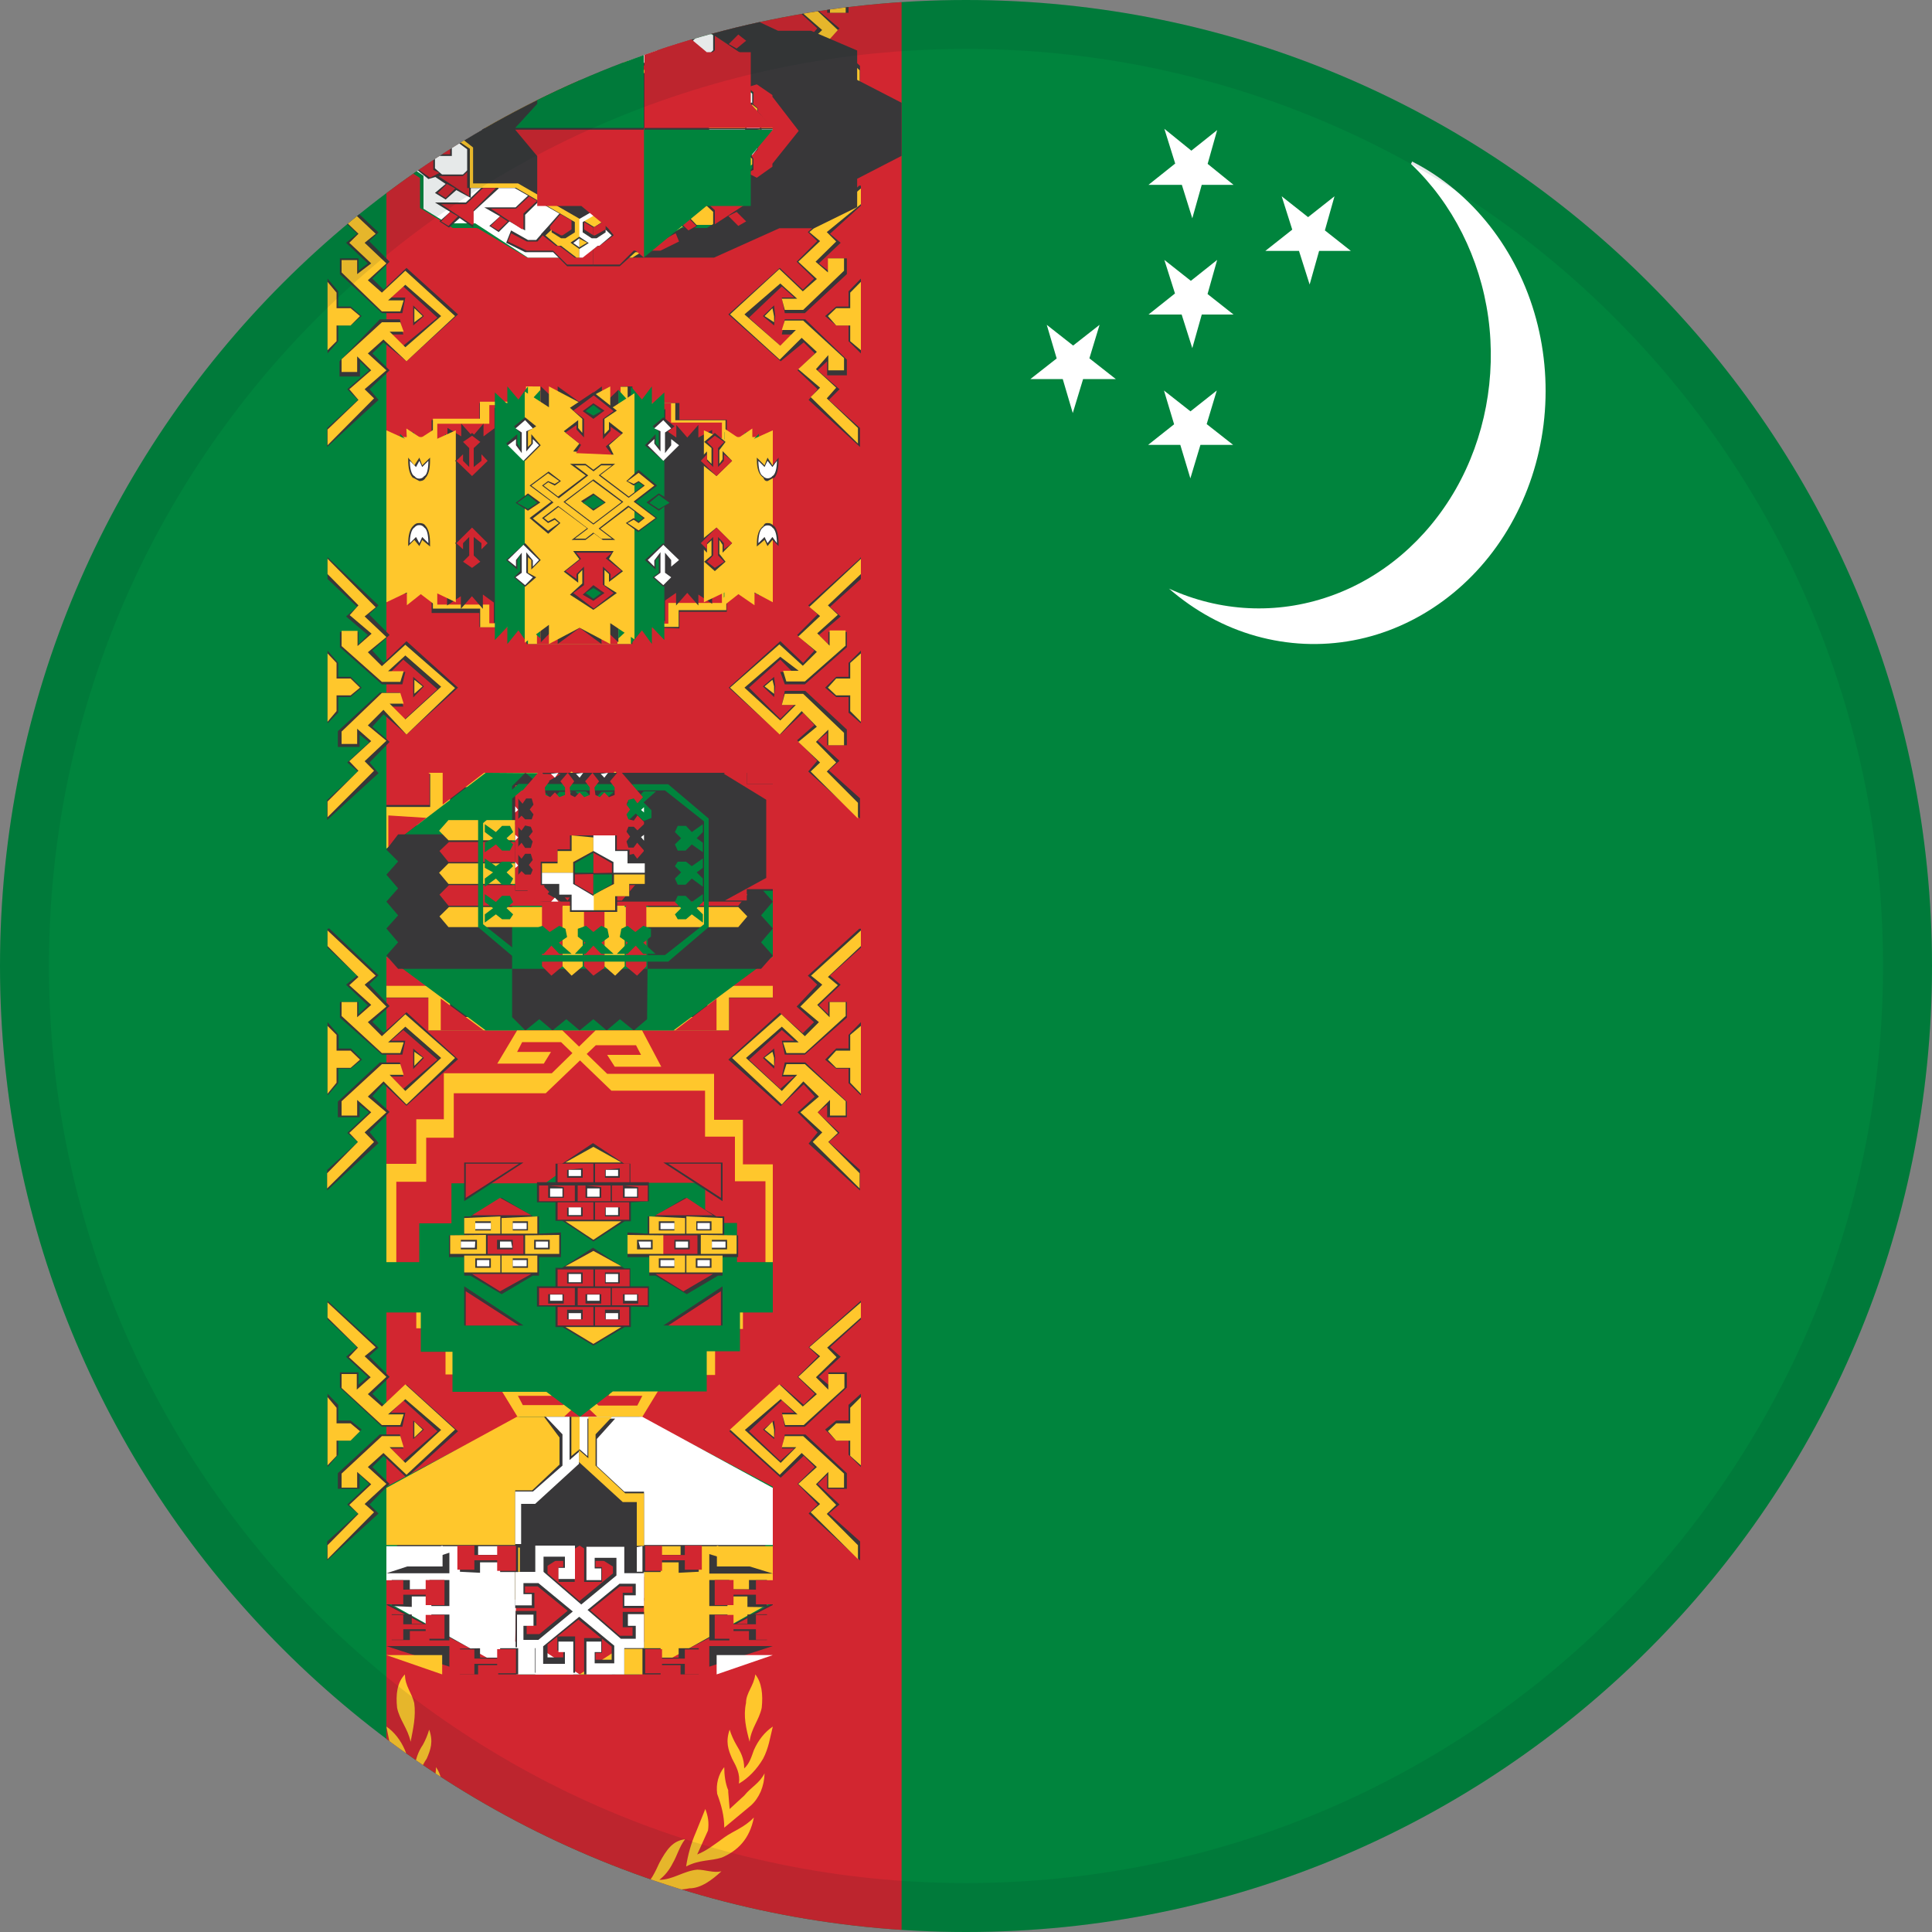 <svg width="15" height="15" viewBox="0 0 15 15" fill="none" xmlns="http://www.w3.org/2000/svg">
<rect x="0" y="0" width="15" height="15" fill="#808080" stroke="none"/>
<g clip-path="url(#clip0_1035_4929)">
<path d="M0 0H20V15H0V0Z" fill="#00843D"/>
<path d="M10.964 1.254C11.194 1.371 11.399 1.541 11.565 1.752C11.73 1.962 11.854 2.209 11.926 2.475C11.998 2.741 12.018 3.021 11.984 3.297C11.95 3.572 11.863 3.836 11.729 4.072C11.595 4.308 11.416 4.51 11.205 4.665C10.994 4.82 10.756 4.925 10.505 4.972C10.254 5.019 9.998 5.007 9.751 4.938C9.505 4.869 9.275 4.743 9.076 4.57C9.471 4.751 9.912 4.773 10.32 4.631C10.728 4.49 11.076 4.194 11.303 3.797C11.529 3.4 11.618 2.927 11.555 2.465C11.491 2.003 11.278 1.58 10.955 1.273L10.964 1.254ZM9.257 2.703L9.45 2.018L8.917 2.442H9.577L9.04 2.018L9.257 2.703ZM9.257 1.695L9.45 1.01L8.917 1.435H9.577L9.04 1L9.257 1.695ZM10.168 2.209L10.361 1.524L9.824 1.948H10.488L9.951 1.524L10.168 2.209ZM8.329 3.207L8.537 2.522L8 2.943H8.663L8.127 2.522L8.329 3.207ZM9.242 3.714L9.447 3.032L8.914 3.454H9.574L9.037 3.032L9.242 3.714Z" fill="white"/>
<path d="M3 0H7V15H3V0Z" fill="#D22630"/>
<path d="M3.546 -0.336H3.412L3.147 -0.093L3.051 -0.201H3.147L3.121 -0.297H2.965L2.639 -0.01V0.112H2.799V0.016L2.869 0.086L2.7 0.233L2.779 0.303L2.54 0.521V0.68L2.939 0.313L2.869 0.23L3.025 0.083L2.891 -0.048L2.978 -0.144L3.156 0.022L3.546 -0.336ZM2.556 -0.336V-0.058L2.636 -0.144V-0.262H2.731L2.821 -0.336H2.556ZM3.278 -0.336H3.182L3.195 -0.262L3.278 -0.336Z" fill="#383739"/>
<path d="M3.533 -0.336H3.412L3.156 -0.093L3.038 -0.214H3.147L3.121 -0.3H2.977L2.661 0.003V0.099H2.783V-0.022L2.891 0.086L2.722 0.233L2.795 0.303L2.553 0.546V0.668L2.917 0.303L2.843 0.233L3.013 0.086L2.869 -0.045L2.99 -0.153L3.156 0.016L3.521 -0.336H3.533ZM2.543 -0.336V-0.07L2.613 -0.153V-0.275H2.722L2.795 -0.336H2.543ZM3.265 -0.336H3.208V-0.288L3.265 -0.336Z" fill="#FFC72C"/>
<path d="M2.543 1.441V1.597L2.773 1.815L2.687 1.885L2.856 2.045L2.783 2.102V2.006H2.639V2.128L2.965 2.431H3.124L3.147 2.31H3.035L3.131 2.224L3.396 2.466L3.131 2.684L3.035 2.597H3.131L3.105 2.479H2.949L2.636 2.805V2.923H2.795V2.805L2.866 2.875L2.696 3.022L2.779 3.105L2.54 3.323V3.47L2.939 3.105L2.869 3.022L3.025 2.875L2.891 2.744L2.978 2.658L3.156 2.805L3.556 2.441L3.156 2.08L2.978 2.249L2.891 2.163L3.025 2.032L2.866 1.872L2.939 1.805L2.556 1.441H2.543ZM2.543 2.163V2.744L2.626 2.649V2.527H2.722L2.808 2.454L2.722 2.38H2.626V2.262L2.543 2.163ZM3.208 2.371V2.527L3.291 2.454L3.208 2.371Z" fill="#383739"/>
<path d="M2.543 1.463V1.585L2.783 1.815L2.712 1.885L2.882 2.045L2.773 2.128V2.019H2.652V2.115L2.965 2.418H3.108L3.134 2.332H3.013L3.147 2.211L3.425 2.454L3.147 2.696L3.025 2.575H3.134L3.108 2.502H2.965L2.652 2.789V2.888H2.773V2.767L2.882 2.875L2.712 3.022L2.783 3.105L2.543 3.335V3.457L2.904 3.093L2.831 3.022L3 2.875L2.856 2.744L2.977 2.636L3.156 2.805L3.533 2.454L3.147 2.102L2.965 2.272L2.856 2.176L3 2.045L2.831 1.885L2.917 1.815L2.543 1.463ZM2.543 2.188V2.719L2.613 2.649V2.527H2.722L2.795 2.454L2.722 2.393H2.613V2.272L2.543 2.188ZM3.217 2.393V2.502L3.281 2.454L3.217 2.393Z" fill="#FFC72C"/>
<path d="M2.543 4.326V4.495L2.773 4.712L2.687 4.786L2.856 4.93L2.783 5.003V4.907H2.639V5.025L2.965 5.313H3.124L3.147 5.217H3.035L3.131 5.121L3.396 5.351L3.131 5.594L3.035 5.486H3.131L3.105 5.377H2.949L2.623 5.677V5.799H2.792V5.703L2.866 5.763L2.696 5.92L2.779 5.99L2.54 6.211V6.367L2.939 6.003L2.869 5.92L3.025 5.76L2.891 5.642L2.978 5.546L3.156 5.703L3.556 5.339L3.156 4.978L2.978 5.147L2.891 5.051L3.025 4.93L2.866 4.77L2.939 4.7L2.556 4.339L2.543 4.326ZM2.543 5.051V5.616L2.626 5.533V5.412H2.722L2.808 5.339L2.722 5.255H2.626V5.147L2.543 5.051ZM3.208 5.255V5.415L3.291 5.329L3.208 5.255Z" fill="#383739"/>
<path d="M2.543 4.338V4.457L2.783 4.7L2.715 4.776L2.885 4.92L2.776 5.016V4.898H2.652V5.016L2.965 5.294H3.108L3.134 5.211H3.013L3.147 5.089L3.425 5.332L3.147 5.585L3.025 5.463H3.134L3.108 5.38H2.965L2.652 5.68V5.776H2.773V5.658L2.882 5.754L2.712 5.91L2.783 5.984L2.543 6.223V6.345L2.904 5.984L2.831 5.91L3 5.751L2.856 5.632L2.977 5.511L3.156 5.703L3.533 5.342L3.147 5.006L2.965 5.172L2.856 5.064L3 4.946L2.831 4.786L2.917 4.715L2.543 4.338ZM2.543 5.061V5.604L2.613 5.521V5.399H2.722L2.795 5.339L2.722 5.268H2.613V5.147L2.543 5.073V5.061ZM3.217 5.278V5.386L3.281 5.329L3.217 5.278Z" fill="#FFC72C"/>
<path d="M2.543 7.211V7.358L2.773 7.575L2.687 7.645L2.856 7.805L2.783 7.875V7.78H2.639V7.901L2.965 8.188H3.124L3.147 8.08H3.035L3.131 7.997L3.396 8.227L3.131 8.454L3.035 8.358H3.131L3.105 8.249H2.949L2.623 8.553V8.674H2.792V8.578L2.866 8.636L2.696 8.796L2.779 8.866L2.54 9.083V9.243L2.939 8.875L2.869 8.789L3.025 8.633L2.891 8.511L2.978 8.415L3.156 8.585L3.556 8.224L3.156 7.859L2.978 8.019L2.891 7.933L3.025 7.811L2.866 7.642L2.939 7.572L2.556 7.208L2.543 7.211ZM2.543 7.936V8.505L2.626 8.409V8.297H2.722L2.811 8.227L2.725 8.141H2.629V8.035L2.543 7.936ZM3.208 8.141V8.3L3.291 8.214L3.208 8.141Z" fill="#383739"/>
<path d="M2.543 7.224V7.345L2.783 7.585L2.712 7.649L2.882 7.802L2.773 7.898V7.78H2.652V7.888L2.965 8.176H3.108L3.134 8.093H3.013L3.147 7.971L3.425 8.214L3.147 8.47L3.025 8.345H3.134L3.108 8.262H2.965L2.652 8.55V8.661H2.773V8.54L2.882 8.636L2.712 8.796L2.779 8.866L2.54 9.109V9.227L2.904 8.866L2.831 8.792L3 8.636L2.856 8.514L2.978 8.396L3.156 8.575L3.533 8.214L3.147 7.875L2.965 8.045L2.856 7.936L3 7.815L2.831 7.645L2.917 7.575L2.543 7.224ZM2.543 7.949V8.492L2.613 8.406V8.291H2.722L2.795 8.227L2.722 8.157H2.613V8.035L2.543 7.965V7.949ZM3.217 8.166V8.275L3.281 8.211L3.217 8.166Z" fill="#FFC72C"/>
<path d="M2.543 10.099V10.243L2.773 10.46L2.687 10.534L2.856 10.69L2.783 10.751V10.655H2.639V10.773L2.965 11.077H3.124L3.147 10.968H3.035L3.131 10.872L3.396 11.112L3.131 11.342L3.035 11.246H3.131L3.105 11.137H2.949L2.623 11.438V11.559H2.792V11.45L2.866 11.521L2.696 11.681L2.779 11.751L2.54 11.968V12.115L2.939 11.751L2.869 11.681L3.025 11.521L2.891 11.39L2.978 11.303L3.156 11.473L3.556 11.112L3.156 10.751L2.978 10.907L2.891 10.821L3.025 10.69L2.866 10.53L2.939 10.463L2.543 10.099ZM2.543 10.821V11.39L2.626 11.294V11.185H2.722L2.808 11.099L2.722 11.029H2.626V10.907L2.543 10.821ZM3.208 11.029V11.173L3.291 11.099L3.208 11.029Z" fill="#383739"/>
<path d="M2.543 10.112V10.23L2.779 10.463L2.709 10.537L2.878 10.693L2.77 10.789V10.668H2.652V10.776L2.965 11.064H3.108L3.134 10.981H3.013L3.147 10.863L3.425 11.102L3.147 11.358L3.025 11.236H3.134L3.108 11.15H2.965L2.652 11.441V11.55H2.773V11.428L2.882 11.524L2.712 11.684L2.783 11.754L2.543 11.997V12.105L2.904 11.741L2.831 11.677L3 11.521L2.856 11.39L2.977 11.281L3.156 11.45L3.533 11.099L3.147 10.748L2.965 10.92L2.856 10.824L3 10.69L2.831 10.53L2.917 10.46L2.543 10.112ZM2.543 10.834V11.377L2.613 11.303V11.185H2.722L2.795 11.112L2.722 11.051H2.613V10.93L2.543 10.847V10.834ZM3.217 11.038V11.16L3.281 11.099L3.217 11.038Z" fill="#FFC72C"/>
<path d="M5.671 -0.336H5.815L6.057 -0.093L6.179 -0.214H6.083L6.105 -0.31H6.262L6.588 -0.022V0.099H6.422V0.003L6.348 0.077L6.518 0.22L6.434 0.294L6.677 0.511V0.668L6.275 0.303L6.345 0.22L6.188 0.077L6.323 -0.058L6.236 -0.153L6.057 0.025L5.671 -0.336ZM6.684 -0.336V-0.058L6.588 -0.144V-0.262H6.492L6.406 -0.336H6.684ZM5.923 -0.336H6.019L6.01 -0.262L5.923 -0.336Z" fill="#383739"/>
<path d="M5.693 -0.336H5.789L6.07 -0.093L6.189 -0.214H6.08L6.106 -0.3H6.249L6.566 0.003V0.099H6.444V-0.022L6.348 0.086L6.505 0.233L6.431 0.316L6.674 0.546V0.668L6.31 0.303L6.383 0.233L6.214 0.086L6.358 -0.045L6.237 -0.153L6.08 0.025L5.687 -0.336H5.693ZM6.684 -0.336V-0.07L6.601 -0.153V-0.275H6.492L6.428 -0.336H6.684ZM5.936 -0.336H6.01V-0.288L5.936 -0.336Z" fill="#FFC72C"/>
<path d="M6.684 1.441V1.597L6.444 1.815L6.527 1.885L6.358 2.045L6.431 2.102V2.006H6.575V2.128L6.249 2.431H6.093L6.07 2.31H6.166L6.07 2.224L5.815 2.466L6.058 2.684L6.166 2.597H6.07L6.093 2.479H6.252L6.575 2.792V2.914H6.422V2.805L6.348 2.875L6.518 3.022L6.435 3.105L6.677 3.323V3.47L6.278 3.105L6.348 3.022L6.192 2.875L6.326 2.744L6.24 2.658L6.061 2.805L5.655 2.441L6.054 2.08L6.233 2.249L6.32 2.163L6.185 2.032L6.345 1.872L6.272 1.802L6.671 1.441H6.684ZM6.684 2.163V2.744L6.588 2.649V2.527H6.492L6.406 2.454L6.492 2.38H6.588V2.262L6.684 2.163ZM6.01 2.371L6.019 2.454L6.01 2.527L5.923 2.454L6.01 2.371Z" fill="#383739"/>
<path d="M6.684 1.463V1.585L6.419 1.802L6.492 1.875L6.332 2.032L6.428 2.115V2.006H6.553V2.102L6.236 2.406H6.093L6.07 2.319H6.189L6.058 2.201L5.78 2.441L6.058 2.684L6.179 2.562H6.07L6.093 2.489H6.236L6.553 2.78V2.875H6.431V2.757L6.335 2.866L6.492 3.01L6.419 3.093L6.661 3.323V3.444L6.294 3.083L6.367 3.01L6.198 2.866L6.342 2.732L6.224 2.623L6.054 2.792L5.668 2.441L6.051 2.089L6.233 2.262L6.342 2.166L6.198 2.032L6.367 1.872L6.284 1.802L6.684 1.463ZM6.684 2.188V2.719L6.601 2.649V2.527H6.492L6.428 2.454L6.492 2.393H6.601V2.272L6.684 2.188ZM5.997 2.393L6.01 2.457V2.502L5.936 2.454L5.997 2.393Z" fill="#FFC72C"/>
<path d="M6.684 4.326V4.495L6.444 4.712L6.527 4.786L6.358 4.93L6.431 5.003V4.907H6.575V5.025L6.249 5.313H6.093L6.058 5.217H6.153L6.058 5.121L5.815 5.339L6.058 5.581L6.166 5.473H6.07L6.093 5.364H6.252L6.575 5.664V5.786H6.422V5.69L6.348 5.751L6.518 5.907L6.435 5.981L6.677 6.198V6.355L6.275 5.99L6.345 5.907L6.189 5.747L6.323 5.629L6.236 5.533L6.058 5.703L5.658 5.339L6.058 4.978L6.236 5.147L6.323 5.051L6.189 4.93L6.348 4.77L6.275 4.7L6.674 4.339L6.684 4.326ZM6.684 5.051V5.616L6.588 5.533V5.412H6.492L6.406 5.339L6.492 5.255H6.588V5.147L6.684 5.051ZM6.01 5.255L6.019 5.329L6.01 5.412L5.923 5.329L6.01 5.255Z" fill="#383739"/>
<path d="M6.684 4.339V4.457L6.428 4.7L6.505 4.773L6.345 4.917L6.441 5.013V4.895H6.565V5.013L6.249 5.291H6.105L6.08 5.208H6.201L6.058 5.099L5.78 5.339L6.058 5.594L6.179 5.473H6.07L6.093 5.387H6.236L6.553 5.69V5.786H6.431V5.665L6.335 5.76L6.492 5.92L6.419 5.99L6.661 6.233V6.355L6.294 5.99L6.367 5.92L6.198 5.76L6.342 5.642L6.224 5.521L6.054 5.703L5.668 5.339L6.051 5.003L6.233 5.169L6.342 5.061L6.198 4.942L6.367 4.783L6.284 4.712L6.684 4.339ZM6.684 5.061V5.604L6.601 5.521V5.399H6.492L6.428 5.339L6.492 5.268H6.601V5.147L6.684 5.073V5.061ZM5.997 5.278L6.01 5.329V5.387L5.936 5.329L5.997 5.278Z" fill="#FFC72C"/>
<path d="M6.684 7.211V7.358L6.444 7.575L6.527 7.645L6.358 7.805L6.431 7.875V7.779H6.575V7.901L6.249 8.188H6.093L6.07 8.08H6.166L6.07 7.997L5.815 8.227L6.058 8.454L6.166 8.358H6.07L6.093 8.249H6.252L6.575 8.553V8.674H6.422V8.578L6.348 8.636L6.518 8.795L6.435 8.866L6.677 9.083V9.243L6.278 8.879L6.348 8.792L6.192 8.636L6.326 8.514L6.24 8.418L6.061 8.588L5.655 8.227L6.054 7.863L6.233 8.022L6.32 7.936L6.185 7.815L6.345 7.645L6.272 7.575L6.671 7.211H6.684ZM6.684 7.936V8.505L6.588 8.409V8.297H6.492L6.406 8.227L6.492 8.14H6.588V8.035L6.684 7.936ZM6.01 8.14L6.019 8.214L6.01 8.297L5.923 8.214L6.01 8.14Z" fill="#383739"/>
<path d="M6.684 7.224V7.345L6.428 7.585L6.505 7.649L6.345 7.802L6.441 7.898V7.78H6.566V7.888L6.249 8.176H6.106L6.08 8.093H6.201L6.07 7.971L5.792 8.214L6.07 8.47L6.189 8.345H6.08L6.106 8.262H6.249L6.566 8.55V8.661H6.444V8.54L6.348 8.636L6.505 8.796L6.431 8.866L6.674 9.109V9.227L6.31 8.866L6.384 8.792L6.214 8.636L6.358 8.514L6.237 8.396L6.07 8.575L5.684 8.214L6.067 7.875L6.249 8.045L6.358 7.936L6.214 7.815L6.384 7.645L6.297 7.575L6.684 7.224ZM6.684 7.949V8.492L6.601 8.406V8.291H6.492L6.428 8.227L6.492 8.157H6.601V8.035L6.684 7.965V7.949ZM5.997 8.166L6.01 8.214V8.275L5.936 8.211L5.997 8.166Z" fill="#FFC72C"/>
<path d="M6.684 10.099V10.243L6.444 10.46L6.527 10.534L6.358 10.69L6.432 10.751V10.655H6.575V10.773L6.249 11.077H6.093L6.071 10.968H6.166L6.071 10.872L5.815 11.112L6.058 11.342L6.166 11.246H6.071L6.093 11.137H6.253L6.575 11.438V11.559H6.422V11.45L6.349 11.521L6.518 11.681L6.435 11.751L6.678 11.968V12.115L6.278 11.751L6.349 11.681L6.192 11.521L6.326 11.39L6.24 11.303L6.061 11.473L5.662 11.112L6.061 10.751L6.24 10.907L6.326 10.821L6.192 10.69L6.352 10.53L6.278 10.46L6.684 10.099ZM6.684 10.821V11.39L6.588 11.294V11.185H6.492L6.406 11.099L6.492 11.029H6.588V10.907L6.684 10.821ZM6.01 11.029L6.019 11.099L6.01 11.173L5.924 11.099L6.01 11.029Z" fill="#383739"/>
<path d="M6.684 10.112V10.23L6.422 10.463L6.495 10.537L6.335 10.693L6.431 10.789V10.668H6.556V10.776L6.24 11.064H6.096L6.073 10.981H6.192L6.061 10.863L5.783 11.102L6.061 11.358L6.182 11.236H6.07L6.093 11.15H6.236L6.553 11.441V11.55H6.431V11.428L6.335 11.524L6.492 11.684L6.419 11.754L6.661 11.997V12.105L6.294 11.741L6.367 11.677L6.198 11.521L6.342 11.39L6.224 11.281L6.054 11.45L5.668 11.099L6.051 10.748L6.233 10.92L6.342 10.824L6.198 10.69L6.367 10.53L6.284 10.46L6.684 10.112ZM6.684 10.834V11.377L6.601 11.303V11.185H6.492L6.428 11.112L6.492 11.051H6.601V10.93L6.684 10.847V10.834ZM5.997 11.038L6.01 11.102V11.16L5.936 11.099L5.997 11.038Z" fill="#FFC72C"/>
<path d="M3.083 13.259C3.102 13.353 3.166 13.419 3.188 13.523C3.208 13.419 3.23 13.325 3.216 13.222C3.197 13.142 3.144 13.09 3.144 13C3.083 13.062 3.072 13.156 3.083 13.259ZM3.072 13.654C3.124 13.739 3.193 13.806 3.271 13.848C3.249 13.772 3.271 13.716 3.313 13.654C3.343 13.585 3.366 13.523 3.332 13.429C3.32 13.471 3.303 13.511 3.283 13.547C3.247 13.599 3.225 13.662 3.219 13.73C3.177 13.692 3.166 13.64 3.144 13.588C3.111 13.511 3.061 13.447 3 13.405C3.019 13.495 3.028 13.574 3.072 13.654ZM3.355 13.914L3.332 14.045L3.219 13.941C3.166 13.872 3.102 13.848 3.061 13.768C3.062 13.817 3.071 13.865 3.09 13.909C3.108 13.952 3.134 13.989 3.166 14.017L3.388 14.19C3.377 14.097 3.407 14.017 3.427 13.927C3.433 13.891 3.433 13.853 3.426 13.817C3.419 13.781 3.405 13.748 3.385 13.72C3.385 13.782 3.366 13.848 3.355 13.9V13.914ZM3.501 14.214L3.584 14.398C3.512 14.37 3.449 14.318 3.377 14.266C3.302 14.214 3.219 14.19 3.144 14.111C3.161 14.185 3.193 14.253 3.237 14.308C3.281 14.362 3.336 14.402 3.396 14.422C3.49 14.45 3.562 14.436 3.668 14.491C3.654 14.4 3.63 14.311 3.596 14.228L3.532 14.045C3.516 14.069 3.505 14.097 3.5 14.127C3.495 14.157 3.495 14.188 3.501 14.218V14.214ZM3.773 14.464C3.8 14.517 3.835 14.562 3.878 14.595C3.773 14.595 3.69 14.526 3.584 14.516C3.524 14.516 3.46 14.543 3.396 14.529C3.479 14.595 3.554 14.661 3.645 14.661C3.762 14.685 3.878 14.661 4.014 14.661C3.958 14.608 3.911 14.541 3.878 14.464C3.825 14.36 3.773 14.291 3.679 14.28L3.784 14.464H3.773ZM4.141 14.671C3.961 14.713 3.784 14.765 3.596 14.765C3.793 14.867 4.013 14.872 4.213 14.778C4.319 14.737 4.413 14.699 4.496 14.709C4.62 14.709 4.767 14.789 4.936 15L5 14.934C4.882 14.812 4.744 14.724 4.595 14.678C4.446 14.633 4.291 14.63 4.141 14.671Z" fill="#FFC72C"/>
<path d="M3.358 1.388L3 1.215V0.798L3.358 0.62V0.392L3.679 0.239H3.949L4.456 0H5.53L6.041 0.239H6.297L6.655 0.392V0.62L7 0.798V1.21L6.655 1.388V1.608L6.321 1.772H6.051L5.544 2H4.47L3.959 1.772H3.703L3.345 1.608L3.358 1.388Z" fill="#383739"/>
<path d="M4.093 0L3.709 0.241H3.515L3.261 0.399V0.62L3 0.798V1.213L3.261 1.382V1.615L3.515 1.77H3.706L4.093 2H4.907L5.294 1.77H5.488L5.739 1.615V1.382L6 1.216V0.798L5.739 0.618V0.399L5.488 0.241H5.294L4.907 0H4.093ZM4.113 0.094H4.887L5.276 0.327H5.468L5.662 0.44V0.67L5.923 0.85V1.163L5.652 1.341V1.562L5.468 1.687H5.276L4.887 1.917H4.113L3.727 1.69H3.532L3.338 1.565V1.343L3.077 1.163V0.85L3.348 0.67V0.443L3.543 0.33H3.735L4.113 0.094Z" fill="#00843D"/>
<path d="M4.5 1.006V0H4.09L3.688 0.266H3.484L3.277 0.382V0.636L3 0.835V0.997H4.5V2H4.91L5.323 1.746H5.527L5.712 1.621V1.364L6 1.168V1.006H4.5Z" fill="#FFC72C"/>
<path d="M3 1.008V1.169L3.288 1.365V1.621L3.473 1.734H3.69L4.098 2H4.5V0.998H6V0.837L5.712 0.638V0.409L5.527 0.266H5.323L4.91 0H4.503V1.008H3Z" fill="white"/>
<path d="M3.569 0.342L3.486 0.255L3.412 0.303L3.495 0.39L3.377 0.45H3.617L3.808 0.642L3.872 0.569L3.677 0.39V0.268L3.569 0.342Z" fill="#383739"/>
<path d="M3.955 0.303L3.872 0.233L3.799 0.281L3.882 0.351L3.76 0.415H4.003L4.195 0.607L4.259 0.533L4.077 0.351V0.233L3.955 0.303ZM3.543 0.546L3.46 0.473L3.377 0.537L3.46 0.607L3.351 0.668H3.594L3.786 0.859L3.847 0.786L3.655 0.607V0.485L3.543 0.546Z" fill="#383739"/>
<path d="M4.607 -0.035H4.403L4.294 0.061H4.077L3.93 0.147L3.968 0.233L4.099 0.16H4.163L4.377 0.402L4.607 0.268V-0.035Z" fill="#383739"/>
<path d="M3.482 0.268L3.556 0.342L3.495 0.377L3.425 0.316L3.482 0.268ZM3.677 0.294V0.39L3.859 0.569L3.811 0.62L3.62 0.438H3.425L3.664 0.278L3.677 0.294ZM3.869 0.243L3.942 0.307L3.882 0.351L3.811 0.281L3.869 0.243ZM4.064 0.243V0.367L4.246 0.537L4.198 0.597L4.006 0.393H3.811L4.051 0.246L4.064 0.243Z" fill="#D22630"/>
<path d="M3.46 0.495L3.534 0.559L3.47 0.594L3.399 0.533L3.46 0.495ZM3.642 0.495V0.623L3.834 0.789L3.786 0.84L3.594 0.658H3.403L3.642 0.495ZM4.607 -0.035H4.403L4.294 0.086H4.09L3.943 0.15L3.968 0.22L4.09 0.144H4.173L4.364 0.386L4.607 0.265V-0.035Z" fill="#D22630"/>
<path d="M3.569 1.693L3.486 1.767L3.412 1.719L3.495 1.645L3.377 1.572H3.617L3.808 1.39L3.872 1.463L3.674 1.645V1.767L3.569 1.693Z" fill="#383739"/>
<path d="M3.955 1.719L3.872 1.802L3.799 1.754L3.882 1.68L3.76 1.61H4.003L4.195 1.428L4.259 1.489L4.077 1.668V1.789L3.955 1.719ZM3.543 1.476L3.46 1.549L3.377 1.498L3.46 1.428L3.351 1.355H3.594L3.786 1.172L3.847 1.236L3.655 1.415V1.537L3.543 1.476Z" fill="#383739"/>
<path d="M4.607 2.067H4.403L4.294 1.958H4.077L3.93 1.885L3.968 1.789L4.099 1.863H4.163L4.377 1.62L4.62 1.767L4.607 2.067Z" fill="#383739"/>
<path d="M3.482 1.754L3.556 1.68L3.495 1.645L3.425 1.719L3.482 1.754ZM3.677 1.741V1.632L3.859 1.45L3.811 1.402L3.62 1.585H3.425L3.664 1.744L3.677 1.741ZM3.869 1.789L3.942 1.719L3.882 1.68L3.811 1.754L3.869 1.789ZM4.064 1.776V1.658L4.246 1.489L4.198 1.441L4.006 1.62H3.811L4.051 1.779L4.064 1.776Z" fill="#D22630"/>
<path d="M3.46 1.537L3.534 1.463L3.47 1.428L3.399 1.498L3.46 1.537ZM3.642 1.524V1.415L3.834 1.233L3.786 1.185L3.594 1.367H3.403L3.642 1.524ZM4.607 2.054H4.403L4.294 1.946H4.09L3.943 1.875L3.968 1.811L4.09 1.875H4.173L4.377 1.632L4.607 1.767V2.054Z" fill="#D22630"/>
<path d="M3.435 0.677L3.339 0.645L3.208 0.728V0.751L3 1.016L3.208 1.271V1.294L3.326 1.39L3.435 1.358L3.377 1.307V1.233L3.399 1.211H3.508V0.824H3.387L3.377 0.799V0.719L3.435 0.677Z" fill="#383739"/>
<path d="M3.217 0.738L3.339 0.655L3.412 0.677L3.364 0.716V0.799L3.386 0.837H3.495V1.198H3.386L3.364 1.233V1.319L3.412 1.342L3.339 1.38L3.217 1.294V1.271L3.013 1.016L3.217 0.751V0.738Z" fill="#D22630"/>
<path d="M5.646 0.342L5.732 0.255L5.802 0.303L5.732 0.39L5.828 0.45H5.598L5.406 0.642L5.342 0.569L5.537 0.39V0.268L5.646 0.342Z" fill="#383739"/>
<path d="M5.259 0.303L5.345 0.233L5.415 0.281L5.345 0.351L5.441 0.415H5.208L5.016 0.607L4.952 0.533L5.147 0.351V0.233L5.259 0.303ZM5.671 0.546L5.754 0.473L5.84 0.537L5.754 0.607L5.863 0.668H5.623L5.441 0.872L5.38 0.799L5.572 0.62V0.495L5.671 0.546Z" fill="#383739"/>
<path d="M4.607 -0.035H4.812L4.933 0.061H5.138L5.297 0.147L5.259 0.233L5.115 0.16H5.054L4.837 0.402L4.607 0.268V-0.035Z" fill="#383739"/>
<path d="M5.732 0.268L5.658 0.342L5.719 0.377L5.793 0.316L5.732 0.268ZM5.55 0.294V0.39L5.358 0.569L5.406 0.62L5.598 0.438H5.789L5.55 0.278V0.294ZM5.332 0.243L5.259 0.307L5.323 0.351L5.393 0.281L5.332 0.243ZM5.15 0.243V0.367L4.971 0.537L5.019 0.597L5.211 0.393H5.403L5.163 0.246L5.15 0.243Z" fill="#D22630"/>
<path d="M5.754 0.495L5.684 0.559L5.741 0.594L5.815 0.533L5.754 0.495ZM5.575 0.495V0.623L5.38 0.789L5.428 0.84L5.62 0.658H5.815L5.575 0.495ZM4.607 -0.032H4.812L4.92 0.089H5.128L5.272 0.153L5.246 0.224L5.128 0.15H5.054L4.837 0.393L4.607 0.271V-0.032Z" fill="#D22630"/>
<path d="M5.646 1.693L5.732 1.767L5.802 1.719L5.732 1.645L5.828 1.572H5.598L5.406 1.39L5.342 1.463L5.537 1.645V1.767L5.646 1.693Z" fill="#383739"/>
<path d="M5.259 1.719L5.345 1.802L5.415 1.754L5.345 1.68L5.441 1.61H5.208L5.016 1.428L4.952 1.489L5.147 1.668V1.789L5.259 1.719ZM5.671 1.476L5.751 1.549L5.837 1.498L5.751 1.428L5.859 1.355H5.623L5.431 1.172L5.367 1.236L5.559 1.415V1.537L5.671 1.476Z" fill="#383739"/>
<path d="M4.607 2.067H4.812L4.933 1.958H5.138L5.297 1.885L5.259 1.789L5.115 1.863H5.054L4.837 1.62L4.607 1.767V2.067Z" fill="#383739"/>
<path d="M5.732 1.754L5.655 1.677L5.719 1.645L5.793 1.719L5.732 1.754ZM5.55 1.741V1.632L5.358 1.45L5.406 1.402L5.598 1.585H5.789L5.55 1.741ZM5.345 1.789L5.272 1.719L5.332 1.68L5.406 1.754L5.345 1.789ZM5.163 1.776V1.658L4.971 1.498L5.016 1.454L5.208 1.636H5.4L5.16 1.795L5.163 1.776Z" fill="#D22630"/>
<path d="M5.754 1.537L5.684 1.463L5.741 1.428L5.815 1.498L5.754 1.537ZM5.575 1.524V1.415L5.38 1.233L5.428 1.185L5.62 1.367H5.815L5.575 1.524ZM4.607 2.054H4.812L4.92 1.946H5.128L5.272 1.875L5.246 1.811L5.128 1.875H5.054L4.837 1.632L4.607 1.767V2.054Z" fill="#D22630"/>
<path d="M5.78 0.677L5.876 0.645L6.01 0.728V0.751L6.214 1.016L6.01 1.271V1.294L5.888 1.39L5.78 1.358L5.84 1.307V1.233L5.815 1.211H5.706V0.824H5.828L5.84 0.799V0.719L5.78 0.677Z" fill="#383739"/>
<path d="M5.997 0.738L5.876 0.655L5.802 0.677L5.85 0.716V0.799L5.828 0.837H5.719V1.198H5.828L5.85 1.233V1.319L5.802 1.342L5.876 1.38L5.997 1.294V1.271L6.201 1.016L5.997 0.751V0.738Z" fill="#D22630"/>
<path d="M3.167 1.193L3.12 1.147V1.129L3 0.989L3.12 0.853V0.825L3.167 0.78L3.274 0.862H3.211L3.296 0.941H3.485L3.643 0.825V0.528H4.012L4.453 0.264V0.197L4.38 0.161L4.298 0.222V0.252L4.235 0.173L4.358 0.082L4.487 0H4.535L4.654 0.082H4.68L4.799 0.173L4.736 0.252L4.727 0.222L4.642 0.161H4.62L4.547 0.206V0.279L4.988 0.543H5.37V0.841L5.512 0.956H5.701L5.786 0.877H5.738L5.833 0.795L5.883 0.841V0.865L6 1.002L5.883 1.138V1.162L5.833 1.208L5.738 1.129H5.786L5.704 1.047H5.515L5.37 1.162V1.46H4.976L4.535 1.712V1.781L4.607 1.827H4.62L4.702 1.781V1.748L4.765 1.827L4.654 1.909H4.642L4.513 2H4.462L4.342 1.909H4.317L4.201 1.818L4.27 1.748V1.781L4.355 1.827H4.368L4.437 1.781V1.712L3.996 1.46H3.627V1.159L3.473 1.044H3.284L3.202 1.129H3.262L3.167 1.193Z" fill="#383739"/>
<path d="M4.498 1.853L4.559 1.884L4.498 1.92V1.853ZM4.356 1.908L4.476 2H4.498V1.933L4.429 1.884L4.502 1.835V1.7L4.022 1.424H3.673V1.145L3.495 1.005H3.219L3.156 1.087L3.086 1.005H3L3.117 1.133V1.155L3.156 1.204L3.225 1.142H3.194V1.133L3.276 1.041H3.479L3.648 1.155V1.458H4.006L4.463 1.724V1.804L4.39 1.85H4.356L4.283 1.804V1.783L4.235 1.828L4.33 1.908H4.356ZM3.156 0.937L3.203 0.995H3.095L3.156 0.937ZM4.498 0.092L4.451 0.126L4.498 0.159V0.092ZM5.794 1.017L5.841 1.063L5.905 1.005L5.794 1.017ZM4.641 0.092L4.524 0H4.498V0.067L4.571 0.129L4.498 0.172V0.291L4.978 0.567H5.327V0.87L5.508 0.995H5.784L5.841 0.925L5.914 0.995H6L5.879 0.879V0.842L5.841 0.812L5.771 0.867H5.806L5.724 0.971H5.517L5.362 0.855V0.542H4.981L4.537 0.288V0.208L4.606 0.159H4.641L4.714 0.208V0.23L4.762 0.172L4.667 0.092H4.641Z" fill="#FFC72C"/>
<path d="M4.498 1.92L4.451 1.887L4.498 1.85V1.92ZM3.203 1.005L3.156 1.066L3.092 1.005H3.203ZM4.641 1.908L4.524 2H4.498V1.933L4.571 1.887L4.498 1.838V1.7L4.978 1.424H5.327V1.145L5.508 1.005H5.784L5.841 1.087L5.914 1.005H6L5.879 1.133V1.155L5.841 1.204L5.771 1.142H5.806V1.133L5.724 1.041H5.517L5.362 1.155V1.458H4.981L4.524 1.724V1.804L4.594 1.85H4.632L4.702 1.804V1.783L4.749 1.828L4.654 1.908H4.641ZM5.841 0.937L5.794 0.995H5.902L5.841 0.937ZM4.356 0.092L4.476 0H4.498V0.067L4.425 0.129L4.498 0.172V0.291L4.019 0.567H3.67V0.87L3.492 0.986H3.216L3.152 0.916L3.083 0.986H3L3.117 0.87V0.836L3.156 0.799L3.225 0.861H3.194L3.276 0.962H3.479L3.648 0.845V0.545H4.006L4.476 0.291V0.211L4.403 0.162H4.365L4.292 0.211V0.233L4.244 0.175L4.34 0.095H4.365L4.356 0.092ZM4.498 0.172L4.559 0.138L4.498 0.104V0.172Z" fill="white"/>
<path d="M4.998 1.007V0L4.512 0.401H4.171V0.806L4 0.993H4.998V2L5.485 1.599H5.829V1.212L6 1.007H4.998Z" fill="#00843D"/>
<path d="M4 1.007L4.171 1.212V1.599H4.513L5 2V0.993H6L5.829 0.806V0.405H5.487L5.003 0V1.007H4Z" fill="#D22630"/>
<path d="M5.275 4.879V4.75H5.643V4.606H6V3.402H5.643V3.259H5.275V3.129H4.91V3H4.088V3.129H3.722V3.261H3.351V3.402H3V4.609H3.351V4.759H3.722V4.868H4.088V5H4.91V4.868L5.275 4.879Z" fill="#383739"/>
<path d="M4.084 3V3.119H3.726V3.251H3.361V3.393H3V4.595H3.361V4.725H3.728V4.87H4.098V5H4.902V4.867H5.269V4.737H5.639V4.592H6V3.393H5.633V3.263H5.243V3.13H4.873V3.003L4.084 3ZM4.193 3.098H4.79V3.228H5.157V3.361H5.527V3.503H5.897V4.497H5.527V4.65H5.157V4.757H4.79V4.89H4.182V4.757H3.815V4.65H3.445V4.506H3.086V3.514H3.447V3.37H3.817V3.228H4.185L4.193 3.098Z" fill="#FFC72C"/>
<path d="M3.799 4.839V4.694H3.395V4.548H3V3.452H3.395V3.29H3.799V3.145H4.194V3H4.818V3.132H5.21V3.281H5.605V3.439H6V4.535H5.605V4.681H5.189V4.842H4.794V5H4.169V4.839H3.799Z" fill="#D22630"/>
<path d="M3.936 3.25L3.839 3.164V3.325L3.754 3.388V3.289L3.669 3.388L3.581 3.289V3.388L3.474 3.322V3.46L3.4 3.535V3.45L3.292 3.522L3.207 3.45V3.535L3.108 3.46V3.897H3V4.12H3.108V4.553L3.204 4.478V4.576L3.301 4.491L3.397 4.576V4.478L3.471 4.553V4.701L3.578 4.629V4.727L3.664 4.629L3.749 4.727V4.616L3.834 4.678V4.839L3.933 4.75V4.862L4.029 4.764L4.114 4.862V4.741L4.199 4.813V4.987L4.33 4.852V5L4.5 4.875L4.67 5V4.862L4.801 4.987V4.826L4.886 4.75V4.862L4.971 4.764L5.078 4.862V4.741L5.164 4.826V4.662L5.249 4.603V4.701L5.336 4.603L5.422 4.701V4.616L5.529 4.688V4.544L5.603 4.468V4.566L5.711 4.481L5.796 4.57V4.471L5.895 4.544V4.123H6V3.91H5.895V3.476L5.799 3.552V3.46L5.699 3.535L5.603 3.46V3.548L5.529 3.473V3.338L5.422 3.397V3.299L5.336 3.397L5.251 3.299V3.397L5.166 3.338V3.174L5.067 3.263V3.151L4.982 3.25L4.874 3.151V3.263L4.801 3.187V3.026L4.673 3.151V3L4.503 3.125L4.33 3V3.125L4.199 3V3.164L4.114 3.236V3.125L4.029 3.223L3.933 3.125L3.936 3.25Z" fill="#383739"/>
<path d="M3.203 3.47V3.352L3.288 3.442L3.377 3.352V3.47L3.462 3.368V4.624L3.377 4.538V4.64L3.291 4.55L3.206 4.64V4.538L3.106 4.624V4.108H3V3.885H3.106V3.368L3.203 3.47ZM3.939 3L4.025 3.102L4.099 3V3.133L4.196 3.027V4.957L4.099 4.867V5L4.025 4.894L3.939 5V4.867L3.842 4.969V3.047L3.939 3.137V3ZM5.061 3L4.984 3.102L4.898 3V3.133L4.801 3.027V4.957L4.898 4.867V5L4.984 4.894L5.061 5V4.867L5.158 4.969V3.047L5.061 3.137V3ZM5.794 3.47V3.352L5.709 3.442L5.623 3.352V3.47L5.535 3.368V4.624L5.62 4.538V4.64L5.706 4.55L5.792 4.64V4.538L5.892 4.624V4.108H6V3.885H5.892V3.368L5.794 3.47Z" fill="#00843D"/>
<path d="M3.155 3.327L3.267 3.4L3.38 3.327V3.413L3.539 3.341V4.676L3.38 4.6V4.699L3.267 4.613L3.159 4.699V4.6L3 4.676V3.341L3.159 3.413L3.155 3.327ZM4.262 3.162L4.074 3.04V4.99L4.262 4.851V5L4.5 4.874L4.738 5V4.838L4.926 4.964V3.053L4.738 3.175V3L4.5 3.126L4.262 3V3.162ZM5.841 3.327L5.733 3.4L5.624 3.327V3.413L5.465 3.341V4.676L5.624 4.6V4.699L5.733 4.613L5.858 4.699V4.6L6 4.676V3.341L5.841 3.413V3.327Z" fill="#FFC72C"/>
<path d="M3.208 3.709L3.256 3.735C3.265 3.735 3.291 3.735 3.304 3.709C3.339 3.674 3.339 3.601 3.339 3.553L3.278 3.613L3.256 3.553L3.217 3.613L3.169 3.553C3.169 3.601 3.169 3.674 3.208 3.712V3.709ZM3.642 3.601L3.604 3.566V3.502L3.534 3.578L3.652 3.696L3.799 3.578L3.725 3.505V3.566L3.69 3.601V3.479L3.751 3.431L3.665 3.361L3.582 3.431L3.642 3.495V3.601ZM4.038 3.479L4.016 3.444V3.371L3.93 3.444L4.077 3.578L4.198 3.457L4.125 3.371V3.444L4.099 3.47V3.348L4.163 3.31L4.077 3.24L3.991 3.31L4.038 3.361V3.479Z" fill="#383739"/>
<path d="M3.256 3.578L3.278 3.626L3.326 3.578C3.326 3.636 3.316 3.687 3.294 3.696C3.289 3.702 3.284 3.707 3.277 3.711C3.27 3.714 3.263 3.716 3.256 3.716C3.248 3.716 3.241 3.714 3.234 3.711C3.228 3.707 3.222 3.702 3.217 3.696C3.195 3.687 3.182 3.636 3.182 3.578L3.23 3.626L3.256 3.578ZM4.086 3.348V3.505L4.137 3.444V3.409L4.185 3.457L4.064 3.578L3.943 3.457L4.006 3.409V3.457L4.051 3.518V3.358L4.003 3.326L4.077 3.262L4.137 3.326L4.086 3.348Z" fill="white"/>
<path d="M3.678 3.479V3.626L3.738 3.578V3.527L3.786 3.578L3.665 3.696L3.543 3.578L3.595 3.527V3.578L3.643 3.626V3.479L3.595 3.431L3.665 3.383L3.729 3.431L3.678 3.479Z" fill="#D22630"/>
<path d="M6.007 3.709L5.959 3.735C5.949 3.735 5.936 3.735 5.927 3.709C5.876 3.674 5.876 3.601 5.876 3.553L5.936 3.613L5.959 3.553L5.997 3.613L6.045 3.553C6.045 3.601 6.045 3.674 6.01 3.712L6.007 3.709ZM5.585 3.601L5.61 3.566V3.502L5.684 3.578L5.563 3.696L5.416 3.578L5.489 3.505V3.566L5.524 3.601V3.479L5.467 3.431L5.55 3.361L5.633 3.431L5.585 3.495V3.601ZM5.176 3.479L5.198 3.444V3.371L5.285 3.444L5.15 3.578L5.007 3.457L5.09 3.371V3.444L5.115 3.47V3.348L5.067 3.31L5.15 3.24L5.237 3.31L5.173 3.361L5.176 3.479Z" fill="#383739"/>
<path d="M5.959 3.578L5.936 3.626L5.888 3.578C5.888 3.636 5.901 3.687 5.924 3.696C5.928 3.702 5.934 3.706 5.94 3.709C5.946 3.712 5.953 3.714 5.96 3.714C5.967 3.714 5.974 3.712 5.981 3.709C5.987 3.706 5.993 3.702 5.997 3.696C6.019 3.687 6.032 3.636 6.032 3.578L5.997 3.626L5.959 3.578ZM5.128 3.348V3.505L5.08 3.444V3.409L5.029 3.457L5.15 3.578L5.272 3.457L5.211 3.409V3.457L5.163 3.518V3.358L5.211 3.326L5.15 3.262L5.08 3.326L5.128 3.348Z" fill="white"/>
<path d="M5.537 3.479V3.626L5.489 3.578V3.527L5.441 3.578L5.563 3.696L5.684 3.578L5.62 3.527V3.578L5.575 3.626V3.479L5.623 3.431L5.55 3.383L5.489 3.431L5.537 3.479Z" fill="#D22630"/>
<path d="M4.764 3.53L4.728 3.457L4.837 3.361L4.728 3.275V3.335L4.693 3.371V3.252L4.789 3.188L4.607 3.045L4.425 3.166L4.521 3.252V3.361L4.489 3.323V3.262L4.377 3.348L4.498 3.444L4.45 3.505L4.764 3.53Z" fill="#383739"/>
<path d="M4.473 3.518L4.511 3.454L4.39 3.358L4.476 3.3V3.335L4.534 3.396V3.252L4.451 3.188L4.61 3.07L4.764 3.192L4.681 3.252V3.409L4.741 3.345V3.313L4.824 3.371L4.703 3.466L4.751 3.53L4.473 3.518Z" fill="#D22630"/>
<path d="M4.524 3.192L4.607 3.252L4.693 3.188L4.607 3.131L4.524 3.192Z" fill="#383739"/>
<path d="M4.607 3.144L4.668 3.192L4.607 3.227L4.546 3.192L4.607 3.144Z" fill="#00843D"/>
<path d="M3.208 4.083C3.214 4.076 3.221 4.07 3.229 4.066C3.237 4.062 3.247 4.061 3.256 4.061C3.265 4.061 3.291 4.061 3.304 4.083C3.339 4.121 3.339 4.192 3.339 4.243L3.278 4.192L3.256 4.24L3.217 4.192L3.169 4.24C3.169 4.192 3.169 4.121 3.208 4.083ZM3.642 4.192L3.604 4.23V4.291L3.534 4.217L3.652 4.096L3.799 4.217L3.725 4.291V4.227L3.69 4.195V4.313L3.751 4.361L3.665 4.434L3.582 4.361L3.642 4.3V4.192ZM4.038 4.313L4.016 4.348V4.422L3.93 4.348L4.077 4.217L4.198 4.348L4.125 4.422V4.348L4.099 4.326V4.447L4.163 4.482L4.077 4.556L3.991 4.482L4.038 4.434V4.313Z" fill="#383739"/>
<path d="M3.256 4.217L3.278 4.169L3.326 4.217C3.326 4.157 3.316 4.109 3.294 4.096C3.289 4.09 3.284 4.085 3.277 4.082C3.27 4.078 3.263 4.077 3.256 4.077C3.248 4.077 3.241 4.078 3.234 4.082C3.228 4.085 3.222 4.09 3.217 4.096C3.195 4.109 3.182 4.157 3.182 4.217L3.23 4.169L3.256 4.217ZM4.086 4.447V4.288L4.137 4.351V4.399L4.185 4.348L4.064 4.23L3.943 4.348L4.006 4.399V4.348L4.051 4.291V4.447L4.003 4.482L4.077 4.543L4.137 4.482L4.086 4.447Z" fill="white"/>
<path d="M3.678 4.313V4.169L3.738 4.217V4.265L3.786 4.217L3.665 4.096L3.543 4.217L3.595 4.265V4.217L3.643 4.169V4.313L3.595 4.361L3.665 4.409L3.729 4.361L3.678 4.313Z" fill="#D22630"/>
<path d="M6.007 4.083C6.001 4.076 5.994 4.07 5.985 4.066C5.977 4.062 5.968 4.061 5.959 4.061C5.949 4.061 5.936 4.061 5.927 4.083C5.876 4.121 5.876 4.192 5.876 4.243L5.936 4.192L5.959 4.24L5.997 4.192L6.045 4.24C6.045 4.192 6.045 4.121 6.01 4.083H6.007ZM5.585 4.192L5.61 4.23V4.291L5.684 4.217L5.563 4.096L5.416 4.217L5.489 4.291V4.227L5.524 4.195V4.313L5.467 4.361L5.55 4.434L5.633 4.361L5.585 4.3V4.192ZM5.176 4.313L5.198 4.348V4.422L5.285 4.348L5.15 4.217L5.007 4.348L5.09 4.422V4.348L5.115 4.326V4.447L5.067 4.482L5.15 4.556L5.237 4.482L5.173 4.434L5.176 4.313Z" fill="#383739"/>
<path d="M5.959 4.217L5.936 4.169L5.888 4.217C5.888 4.156 5.901 4.109 5.924 4.096C5.928 4.09 5.934 4.086 5.94 4.083C5.946 4.08 5.953 4.079 5.96 4.079C5.967 4.079 5.974 4.08 5.981 4.083C5.987 4.086 5.993 4.09 5.997 4.096C6.019 4.109 6.032 4.156 6.032 4.217L5.997 4.169L5.959 4.217ZM5.128 4.447V4.287L5.08 4.351V4.399L5.029 4.348L5.15 4.23L5.272 4.348L5.211 4.399V4.348L5.163 4.291V4.447L5.211 4.482L5.15 4.543L5.08 4.482L5.128 4.447Z" fill="white"/>
<path d="M5.537 4.313V4.169L5.489 4.217V4.265L5.441 4.217L5.563 4.096L5.684 4.217L5.62 4.265V4.217L5.575 4.169V4.313L5.623 4.361L5.55 4.409L5.489 4.361L5.537 4.313Z" fill="#D22630"/>
<path d="M4.764 4.278L4.728 4.339L4.837 4.435L4.728 4.518V4.457L4.693 4.425V4.543L4.789 4.604L4.607 4.735L4.425 4.617L4.521 4.53V4.425L4.489 4.46V4.524L4.377 4.438L4.498 4.342L4.45 4.278H4.764Z" fill="#383739"/>
<path d="M4.473 4.291L4.511 4.339L4.39 4.434L4.476 4.495V4.457L4.534 4.399V4.543L4.451 4.604L4.61 4.725L4.764 4.604L4.681 4.54V4.399L4.741 4.457V4.495L4.824 4.431L4.703 4.335L4.751 4.291H4.473Z" fill="#D22630"/>
<path d="M4.524 4.617L4.607 4.543L4.693 4.604L4.607 4.665L4.524 4.617Z" fill="#383739"/>
<path d="M4.607 4.649L4.668 4.604L4.607 4.565L4.546 4.604L4.607 4.649Z" fill="#00843D"/>
<path d="M4.112 4.022L4.256 4.144L4.351 4.061L4.307 4.022L4.256 4.048L4.224 4.022L4.776 3.601H4.668L4.112 4.022ZM4.438 4.192H4.546L5.102 3.77L4.958 3.648L4.863 3.735L4.92 3.77L4.958 3.744L4.994 3.77L4.438 4.192ZM4.68 4.192H4.776L4.22 3.77L4.256 3.744L4.307 3.77L4.355 3.735L4.259 3.661L4.112 3.77L4.68 4.192ZM4.994 4.022L4.958 4.048L4.92 4.022L4.859 4.061L4.955 4.131L5.102 4.022L4.546 3.601H4.425L4.994 4.022ZM4.003 3.904L4.099 3.965L4.195 3.901L4.099 3.831L4.003 3.904ZM4.511 3.891L4.607 3.965L4.703 3.901L4.607 3.831L4.511 3.891ZM5.214 3.891L5.115 3.965L5.019 3.901L5.115 3.831L5.214 3.891Z" fill="#383739"/>
<path d="M5.089 4.022L4.958 4.118L4.872 4.061L4.92 4.035L4.958 4.061L5.006 4.022L4.463 3.613H4.546L5.089 4.022ZM4.751 4.182H4.668L4.125 3.77L4.255 3.674L4.342 3.735L4.307 3.757L4.255 3.735L4.208 3.77L4.751 4.182ZM4.546 4.182H4.463L5.006 3.77L4.958 3.735L4.92 3.757L4.872 3.735L4.958 3.671L5.08 3.77L4.546 4.182ZM4.668 3.613H4.751L4.208 4.022L4.255 4.061L4.307 4.035L4.339 4.061L4.255 4.121L4.137 4.025L4.668 3.613Z" fill="#FFC72C"/>
<path d="M4.099 3.843L4.172 3.904L4.099 3.952L4.016 3.904L4.099 3.843ZM4.61 3.843L4.693 3.904L4.607 3.952L4.524 3.904L4.61 3.843ZM5.115 3.843L5.041 3.904L5.115 3.952L5.198 3.904L5.115 3.843Z" fill="#00843D"/>
<path d="M3.029 6.893L3 6.944L3.059 6.985L3 7.037L3.029 7.077L3.099 7.088L3.161 7.037L3.332 7.14V7.058L3.233 6.985L3.332 6.923V6.833L3.161 6.936L3.099 6.896L3.029 6.893ZM3.029 6.586L3 6.638L3.059 6.678L3 6.73L3.029 6.771L3.099 6.782L3.161 6.727L3.332 6.83V6.749L3.233 6.678L3.332 6.616V6.524L3.161 6.627L3.099 6.586H3.029ZM3.029 7.387L3 7.343L3.059 7.294L3 7.251L3.029 7.202H3.099L3.161 7.243L3.332 7.14V7.232L3.233 7.294L3.332 7.365V7.446L3.161 7.343L3.099 7.398L3.029 7.387ZM5.968 6.893L6 6.944L5.938 6.985L6 7.037L5.968 7.077L5.898 7.088L5.836 7.037L5.665 7.14V7.058L5.767 6.985L5.665 6.923V6.833L5.836 6.936L5.898 6.896L5.968 6.893ZM5.968 6.586L6 6.638L5.938 6.678L6 6.73L5.968 6.771L5.898 6.782L5.836 6.727L5.665 6.83V6.749L5.767 6.678L5.665 6.616V6.524L5.836 6.627L5.898 6.586H5.968ZM5.968 7.387L6 7.343L5.938 7.294L6 7.251L5.968 7.202H5.898L5.834 7.24L5.662 7.137V7.229L5.764 7.292L5.662 7.362V7.444L5.834 7.341L5.895 7.395L5.968 7.387ZM5.311 6.073V6.195H5.402V6.258H5.493V6.155H5.413V6.073H5.311ZM5.574 6.277V6.38H5.676V6.431H5.756V6.328H5.676V6.277H5.574ZM3.689 6.073V6.195H3.598V6.258H3.507V6.155H3.587V6.073H3.689ZM5.311 7.919V7.796H5.402V7.742H5.493V7.848H5.413V7.929L5.311 7.919ZM3.689 7.919V7.796H3.598V7.742H3.507V7.848H3.587V7.929L3.689 7.919ZM5.574 7.712V7.593H5.676V7.531H5.756V7.634H5.676V7.715L5.574 7.712ZM3.421 6.277V6.38H3.322V6.431H3.241V6.328H3.322V6.277H3.421ZM3.421 7.723V7.601H3.322V7.539H3.241V7.642H3.322V7.723H3.421ZM4.842 6.073L4.769 6L4.7 6.062L4.759 6.125L4.678 6.195H4.791L4.831 6.155L4.871 6.195H5.005L4.922 6.128L4.984 6.065L4.912 6.003L4.842 6.073ZM4.496 6.073L4.426 6L4.354 6.062L4.416 6.125L4.343 6.195H4.456L4.496 6.155L4.536 6.195H4.649L4.576 6.125L4.638 6.062L4.568 6L4.496 6.073ZM4.161 6.073L4.233 6L4.295 6.062L4.233 6.125L4.314 6.195H4.201L4.161 6.155L4.121 6.195H3.989L4.07 6.125L4.011 6.062L4.08 6L4.153 6.073H4.161ZM4.831 7.919L4.769 8L4.7 7.929L4.759 7.878L4.678 7.796H4.791L4.831 7.837L4.871 7.796H5.005L4.922 7.878L4.984 7.929L4.912 8L4.831 7.919ZM4.496 7.919L4.426 8L4.354 7.929L4.416 7.878L4.343 7.796H4.456L4.496 7.837L4.536 7.796H4.649L4.576 7.878L4.638 7.929L4.568 8L4.496 7.919ZM4.161 7.919L4.233 8L4.295 7.929L4.233 7.878L4.314 7.796H4.201L4.161 7.837L4.121 7.796H3.989L4.07 7.878L4.011 7.929L4.08 8L4.153 7.929L4.161 7.919Z" fill="#383739"/>
<path d="M3.318 7.063V7.135L3.156 7.03L3.092 7.085H3.032L3 7.041L3.062 6.989L3 6.948L3.032 6.906H3.092L3.154 6.959L3.316 6.854V6.917L3.205 6.989L3.318 7.063ZM3.318 6.749V6.824L3.156 6.719L3.092 6.771H3.032L3 6.73L3.062 6.675L3 6.636L3.032 6.595H3.092L3.154 6.645L3.316 6.543V6.603L3.205 6.678L3.318 6.749ZM3.318 7.229V7.165L3.156 7.27L3.092 7.209H3.032L3 7.251L3.065 7.303L3.003 7.353L3.035 7.386H3.092L3.154 7.344L3.316 7.446V7.375L3.205 7.303L3.318 7.229ZM5.684 7.063V7.135L5.846 7.03L5.919 7.085H5.968L6 7.041L5.938 6.989L6 6.948L5.968 6.906H5.927L5.857 6.959L5.695 6.854V6.917L5.806 6.989L5.684 7.063ZM5.684 6.749V6.824L5.846 6.719L5.919 6.771H5.968L6 6.73L5.938 6.675L6 6.636L5.968 6.595H5.927L5.857 6.645L5.695 6.543V6.603L5.806 6.678L5.684 6.749ZM5.684 7.229V7.165L5.846 7.27L5.919 7.209H5.968L6 7.251L5.938 7.303L6 7.353L5.968 7.386H5.927L5.857 7.344L5.695 7.446V7.375L5.806 7.303L5.684 7.229ZM5.417 6.063V6.146H5.498V6.229H5.417V6.168H5.317V6.063H5.417ZM5.692 6.27V6.344H5.765V6.427H5.692V6.375H5.601V6.27H5.692ZM3.583 6.063V6.146H3.502V6.229H3.572V6.168H3.674V6.063H3.583ZM5.417 7.926V7.832H5.498V7.749H5.417V7.802H5.317V7.906L5.417 7.926ZM3.602 7.926V7.832H3.521V7.749H3.594V7.802H3.693V7.906L3.602 7.926ZM5.692 7.719V7.636H5.765V7.554H5.692V7.614H5.601V7.719H5.692ZM3.326 6.27V6.353H3.245V6.435H3.318V6.375H3.41V6.27H3.326ZM3.326 7.73V7.647H3.245V7.562H3.318V7.625H3.41V7.727L3.326 7.73ZM4.775 6L4.837 6.074L4.907 6L4.969 6.052L4.907 6.116L4.98 6.176H4.878L4.837 6.135L4.797 6.176H4.705L4.775 6.116L4.713 6.052L4.775 6ZM4.43 6L4.5 6.074L4.573 6L4.621 6.052L4.562 6.116L4.632 6.176H4.54L4.5 6.135L4.46 6.176H4.357L4.438 6.116L4.379 6.052L4.43 6ZM4.225 6L4.163 6.074L4.093 6L4.031 6.052L4.093 6.116L4.031 6.176H4.112L4.165 6.135L4.203 6.176H4.298L4.225 6.118L4.287 6.055L4.225 6ZM4.775 8L4.837 7.937L4.907 8L4.969 7.945L4.907 7.895L4.98 7.824H4.878L4.837 7.865L4.797 7.824H4.705L4.775 7.895L4.713 7.948L4.775 8ZM4.43 8L4.5 7.937L4.573 8L4.621 7.945L4.562 7.895L4.632 7.824H4.54L4.5 7.865L4.46 7.824H4.357L4.438 7.895L4.379 7.948L4.43 8ZM4.225 8L4.163 7.937L4.093 8L4.031 7.945L4.093 7.895L4.031 7.824H4.112L4.165 7.865L4.203 7.824H4.298L4.225 7.895L4.287 7.948L4.225 8Z" fill="#00843D"/>
<path d="M3.335 7.747V8H5.661V7.747H6V6.25H5.661V6H3.335V6.25H3V7.747H3.335Z" fill="#383739"/>
<path d="M3.34 6.01V6.265H3V7.745H3.326V8H5.66V7.745H6V6.251H5.66V6H3.326L3.34 6.01ZM3.494 6.111H5.492V6.352L5.585 6.405H5.894V7.595H5.585L5.492 7.658V7.896H3.494V7.648L3.405 7.598H3.093V6.409H3.402L3.494 6.355V6.104V6.111Z" fill="#FFC72C"/>
<path d="M3.437 6V6.247L3.759 6H3.437ZM5.256 6L5.563 6.247V6H5.256ZM3.015 6.331V6.578L3.311 6.35L3.015 6.331ZM5.689 6.331L6 6.578V6.331H5.689ZM6 7.426L5.689 7.654H6V7.426ZM3 7.426V7.654H3.311L3 7.426ZM3.422 7.753V8H3.756L3.422 7.753ZM5.563 7.753L5.241 8H5.563V7.753Z" fill="#D22630"/>
<path d="M5.229 6.011L6 6.592V7.427L5.229 8H3.771L3 7.427V6.588L3.771 6L5.229 6.011Z" fill="#00843D"/>
<path d="M3.091 7.522L3 7.419L3.091 7.316L3 7.209L3.091 7.107L3 7L3.091 6.897L3 6.791L3.091 6.688L3 6.597L3.091 6.478H5.909L6 6.597L5.909 6.688L6 6.791L5.909 6.897L6 7L5.909 7.107L6 7.209L5.909 7.316L6 7.419L5.909 7.522H3.091ZM5.04 6.103L4.921 6L4.813 6.091L4.71 6L4.607 6.091L4.5 6L4.397 6.091L4.29 6L4.187 6.091L4.079 6L3.976 6.103V7.897L4.079 8L4.187 7.913L4.29 8L4.397 7.913L4.5 8L4.607 7.913L4.71 8L4.813 7.913L4.921 8L5.024 7.913L5.04 6.103Z" fill="#383739"/>
<path d="M4.85 6.064L4.776 5.99L4.693 6.054V7.502L4.776 7.575L4.85 7.502V6.064ZM4.524 6.064L4.438 5.99L4.367 6.054V7.502L4.438 7.575L4.524 7.502V6.064Z" fill="#FFC72C"/>
<path d="M3.482 7.198L3.412 7.115L3.486 7.042H5.732L5.802 7.115L5.732 7.198H3.482ZM5.732 6.703L5.802 6.776L5.732 6.863H3.482L3.409 6.776L3.482 6.703H5.732ZM5.732 6.524L5.802 6.45L5.732 6.367H3.482L3.409 6.45L3.482 6.524H5.732Z" fill="#FFC72C"/>
<path d="M5.016 6.064L4.946 5.99L4.859 6.054V7.502L4.946 7.575L5.019 7.502L5.016 6.064ZM4.367 6.064L4.281 5.99L4.208 6.054V7.502L4.281 7.575L4.367 7.502V6.064Z" fill="#D22630"/>
<path d="M3.482 7.032L3.412 6.946L3.486 6.872H5.732L5.802 6.946L5.732 7.032H3.482ZM3.482 6.693L3.412 6.607L3.486 6.537H5.732L5.802 6.607L5.732 6.693H3.482Z" fill="#D22630"/>
<path d="M4.693 7.514L4.607 7.575L4.534 7.502V6.064L4.607 6.003L4.693 6.067V7.514Z" fill="#D22630"/>
<path d="M5.785 6H4.212V6.087H4V6.916H4.198V7H5.772V6.916H6V6.087H5.798V6H5.785Z" fill="#383739"/>
<path d="M4.202 6.007V6.097H4V6.913H4.202V7H4.354L4.024 6.807V6.2L4.354 6.009H4.189L4.202 6.007ZM5.619 6.007L5.949 6.209V6.816L5.629 6.991H5.798V6.903H6V6.087H5.798V6H5.629L5.619 6.007Z" fill="#D22630"/>
<path d="M4.026 6.086L3.712 6.367V7.198L4.029 7.466H5.188L5.502 7.198V6.355L5.188 6.089L4.026 6.086ZM4.051 6.137H5.163L5.466 6.377V7.176L5.163 7.415H4.051L3.751 7.176V6.39L4.051 6.137Z" fill="#00843D"/>
<path d="M4.342 7.188L4.39 7.211L4.403 7.275L4.339 7.319L4.438 7.406H4.342L4.281 7.342L4.221 7.406H4.125L4.208 7.319L4.147 7.272V7.211L4.211 7.188L4.268 7.236L4.342 7.188ZM4.668 7.188L4.716 7.211L4.729 7.275L4.668 7.319L4.764 7.406H4.668L4.607 7.342L4.546 7.406H4.463L4.546 7.319L4.486 7.272V7.211L4.55 7.188L4.607 7.236L4.668 7.188ZM4.872 7.188L4.824 7.211L4.812 7.275L4.875 7.319L4.789 7.406H4.872L4.936 7.342L4.994 7.406H5.09L4.994 7.319L5.054 7.272V7.211L4.994 7.188L4.933 7.236L4.872 7.188ZM4.345 6.374L4.393 6.351L4.406 6.291L4.342 6.23L4.441 6.147H4.345L4.284 6.208L4.224 6.144H4.128L4.211 6.23L4.15 6.291V6.351L4.214 6.374L4.272 6.316L4.345 6.374ZM4.671 6.374L4.719 6.351L4.732 6.291L4.671 6.23L4.767 6.147H4.671L4.61 6.208L4.55 6.144H4.467L4.55 6.23L4.489 6.291V6.351L4.553 6.374L4.61 6.316L4.671 6.374ZM4.875 6.374L4.828 6.351L4.815 6.291L4.879 6.23L4.792 6.147H4.875L4.939 6.208L4.997 6.144H5.093L4.997 6.23L5.058 6.291V6.351L4.997 6.374L4.936 6.316L4.875 6.374ZM5.457 6.46L5.409 6.508L5.457 6.543V6.617L5.371 6.556L5.323 6.604H5.262L5.24 6.556L5.288 6.508L5.24 6.46L5.262 6.412H5.326L5.371 6.46L5.457 6.399V6.46ZM5.457 6.738L5.409 6.773L5.457 6.821V6.885L5.371 6.821L5.323 6.869H5.262L5.24 6.821L5.288 6.773L5.24 6.725L5.262 6.69H5.326L5.371 6.725L5.457 6.665V6.738ZM5.457 7.099L5.409 7.051L5.457 7.003V6.942L5.371 7.003L5.323 6.955H5.262L5.24 7.003L5.288 7.051L5.24 7.099L5.262 7.137H5.326L5.371 7.099L5.457 7.163V7.099ZM3.764 6.46L3.828 6.508L3.764 6.543V6.617L3.85 6.556L3.898 6.604H3.959L3.984 6.556L3.933 6.508L3.984 6.46L3.959 6.412H3.898L3.85 6.46L3.764 6.399V6.46ZM3.764 6.738L3.828 6.773L3.764 6.821V6.885L3.85 6.821L3.898 6.869H3.959L3.984 6.821L3.933 6.773L3.984 6.725L3.959 6.69H3.898L3.85 6.725L3.764 6.665V6.738ZM3.764 7.099L3.828 7.051L3.764 7.003V6.942L3.85 7.003L3.898 6.955H3.959L3.984 7.003L3.933 7.051L3.984 7.099L3.959 7.137H3.898L3.85 7.099L3.764 7.163V7.099Z" fill="#00843D"/>
<path d="M4.177 6L4.013 6.189L4.057 6.24L4.085 6.199H4.128L4.142 6.247L4.113 6.285L4.142 6.323L4.128 6.361H4.077L4.049 6.333L4 6.381V6.399L4.049 6.449L4.077 6.409L4.121 6.419L4.136 6.457L4.106 6.495L4.136 6.533L4.121 6.583H4.077L4.049 6.543L4 6.601V6.609L4.049 6.667L4.077 6.629H4.121L4.136 6.677L4.106 6.715L4.136 6.753L4.121 6.79H4.077L4.049 6.763L4.006 6.811L4.17 7H4.208L4.264 6.924L4.226 6.886V6.828L4.27 6.811L4.308 6.848L4.342 6.811L4.379 6.828L4.385 6.886L4.347 6.924L4.406 6.992L4.457 6.924L4.419 6.886V6.828L4.462 6.811L4.5 6.848L4.534 6.811L4.572 6.828L4.577 6.886L4.542 6.924L4.591 6.992L4.647 6.924L4.613 6.886V6.828L4.655 6.811L4.692 6.848L4.726 6.811L4.764 6.828L4.77 6.886L4.734 6.924L4.791 6.992H4.828L4.991 6.801L4.947 6.763L4.919 6.801L4.877 6.79L4.862 6.753L4.891 6.715L4.862 6.677L4.877 6.639L4.919 6.629L4.947 6.667L4.998 6.609V6.601L4.947 6.543L4.919 6.581H4.879L4.864 6.533L4.892 6.495L4.864 6.457L4.879 6.419H4.921L4.949 6.447L5 6.399V6.381L4.949 6.331L4.921 6.371L4.879 6.361L4.864 6.323L4.892 6.285L4.864 6.247L4.879 6.21L4.921 6.199L4.949 6.237L4.992 6.189L4.828 6H4.792L4.736 6.066L4.772 6.114V6.172L4.728 6.189L4.692 6.152L4.657 6.189L4.623 6.172L4.615 6.114L4.651 6.066L4.6 6L4.543 6.066L4.579 6.114V6.172L4.536 6.189L4.5 6.152L4.464 6.189L4.43 6.172L4.423 6.114L4.458 6.066L4.408 6L4.351 6.066L4.387 6.114V6.172L4.343 6.189L4.308 6.152L4.272 6.189L4.236 6.172L4.23 6.114L4.266 6.066L4.209 6H4.177ZM4.008 6.477V6.523L4.026 6.497L4.008 6.477Z" fill="#D22630"/>
<path d="M4.308 6.969L4.279 7H4.336L4.308 6.969ZM4.5 6.969L4.472 7H4.528L4.5 6.969ZM4.692 6.969L4.664 7H4.721L4.692 6.969ZM4.277 6.008L4.308 6.038L4.336 6L4.277 6.008ZM4.472 6.008L4.5 6.038L4.528 6L4.472 6.008ZM4.664 6.008L4.692 6.038L4.721 6L4.664 6.008ZM5 6.267L4.977 6.288L5 6.308V6.267ZM5 6.481L4.977 6.499L5 6.527V6.481ZM5 6.702L4.977 6.72L5 6.74V6.702ZM4 6.26V6.308L4.023 6.288L4 6.26ZM4 6.481V6.527L4.023 6.501L4 6.481ZM4 6.692V6.74L4.023 6.72L4 6.692Z" fill="white"/>
<path d="M4.888 6.693V6.597H4.789V6.486H4.425V6.594H4.329V6.69H4.198V6.872H4.329V6.968H4.425V7.08H4.792V6.958H4.888V6.872H5.022V6.693H4.888Z" fill="#383739"/>
<path d="M4.607 6.502V6.607L4.45 6.693V6.776H4.208V6.703H4.329V6.607H4.438V6.486L4.607 6.502ZM4.607 7.067V6.946L4.767 6.863V6.789H5.006V6.863H4.885V6.958H4.776V7.067H4.607Z" fill="#FFC72C"/>
<path d="M4.763 6.776V6.693L4.607 6.607V6.486H4.776V6.607H4.872V6.703H5.006V6.776H4.763ZM4.208 6.776H4.45V6.863L4.61 6.958V7.067H4.438V6.946H4.342V6.863H4.208V6.776Z" fill="white"/>
<path d="M4.463 6.789V6.863L4.607 6.946V6.786L4.463 6.789Z" fill="#D22630"/>
<path d="M4.607 6.62L4.463 6.703V6.776H4.607V6.62Z" fill="#00843D"/>
<path d="M4.751 6.776V6.703L4.607 6.62V6.779L4.751 6.776Z" fill="#D22630"/>
<path d="M4.607 6.949L4.751 6.863V6.789H4.607V6.949Z" fill="#00843D"/>
<path d="M3.451 8.319V8.693H3.229V9.024H3V9.972H3.229V10.315H3.441V10.673H4.268L4.413 10.823L4.347 10.882H4.057L4.029 10.839H4.309L4.233 10.72H3.845L4.019 11H4.375L4.503 10.866L4.625 10.984H4.981L5.154 10.705H4.77L4.694 10.823H4.963L4.943 10.866H4.645L4.576 10.791L4.722 10.658H5.549V10.303H5.771V9.972H6V9.028H5.771V8.697H5.559V8.327H4.732L4.587 8.177L4.655 8.118H4.943L4.971 8.161H4.691L4.77 8.28H5.154L4.981 8H4.625L4.5 8.118L4.375 8H4.019L3.845 8.295H4.23L4.306 8.161H4.039L4.057 8.118H4.355L4.424 8.193L4.278 8.327L3.451 8.319Z" fill="#D22630"/>
<path d="M4.727 10.675H5.552V10.318H5.768V9.972H6V9.04H5.768V8.694H5.544V8.337H4.714L4.366 8H4.015L3.861 8.258H4.222L4.278 8.167H4.015L4.054 8.091H4.356L4.747 8.468H5.474V8.825H5.706V9.171H5.943V9.833H5.706V10.179H5.474V10.552H4.76L4.371 10.909H4.059L4.021 10.837H4.284L4.224 10.746H3.863L4.018 11H4.379L4.727 10.675ZM4.247 10.556H3.536V10.182H3.309V9.837H3.077V9.175H3.309V8.833H3.523V8.488H4.237L4.626 8.115H4.938L4.977 8.19H4.714L4.773 8.282H5.134L4.985 8H4.624L4.284 8.333H3.446V8.69H3.232V9.036H3V9.968H3.232V10.313H3.459V10.671H4.296L4.637 11H4.987L5.142 10.746H4.781L4.724 10.837H4.987L4.948 10.913H4.647L4.247 10.556Z" fill="#FFC72C"/>
<path d="M5.487 10.491V10.803H4.758L4.503 11L4.242 10.806H3.513V10.495H3.267V10.19H3V9.799H3.255V9.498H3.505V9.187H4.233L4.489 9L4.747 9.183H5.475V9.495H5.722V9.799H6V10.19H5.745V10.491H5.487Z" fill="#00843D"/>
<path d="M3.604 10.016V10.291H4.064L3.604 9.987V10.016ZM3.604 9.313V9.026H4.064L3.604 9.326V9.313ZM5.61 10.016V10.291H5.15L5.61 9.987V10.016ZM5.61 9.313V9.026H5.15L5.61 9.326V9.313Z" fill="#383739"/>
<path d="M3.616 10.025L4.029 10.291H3.616V10.025ZM3.616 9.3L4.029 9.035H3.616V9.3ZM5.597 10.025L5.188 10.291H5.597V10.025ZM5.597 9.3L5.188 9.035H5.597V9.3Z" fill="#D22630"/>
<path d="M4.185 9.578V9.444H4.137L3.895 9.3L3.652 9.444H3.604V9.591H3.486V9.76H3.604V9.904H3.652L3.895 10.048L4.137 9.904H4.185V9.76H4.355V9.569L4.185 9.578Z" fill="#383739"/>
<path d="M3.882 9.3L4.125 9.435H3.665L3.882 9.3ZM4.125 9.891L3.882 10.026L3.665 9.891H4.125ZM4.064 9.591V9.735H3.786V9.591H4.064Z" fill="#D22630"/>
<path d="M4.172 9.748V9.879H3.894V9.748H4.172ZM3.885 9.748V9.879H3.604V9.748H3.885ZM4.342 9.588V9.735H4.077V9.591L4.342 9.588ZM3.773 9.588V9.735H3.495V9.591L3.773 9.588ZM4.172 9.444V9.578H3.894V9.457L4.172 9.444ZM3.885 9.444V9.578H3.604V9.457L3.885 9.444Z" fill="#FFC72C"/>
<path d="M3.703 9.626V9.7H3.578V9.626H3.703ZM3.811 9.482V9.553H3.69V9.482H3.811ZM4.099 9.482V9.553H3.981V9.482H4.099ZM3.981 9.626V9.7H3.859V9.626H3.981ZM4.268 9.626V9.7H4.147V9.626H4.268ZM4.099 9.77V9.843H3.981V9.77H4.099ZM3.811 9.77V9.843H3.69V9.77H3.811Z" fill="#383739"/>
<path d="M3.69 9.639H3.578V9.687H3.687L3.69 9.639ZM3.811 9.495H3.69V9.543H3.811V9.495ZM4.089 9.495H3.981V9.543H4.089V9.495ZM3.968 9.639H3.882V9.687H3.977L3.968 9.639ZM4.255 9.639H4.16V9.687H4.255V9.639ZM4.089 9.783H3.981V9.831H4.089V9.783ZM3.799 9.783H3.703V9.831H3.799V9.783Z" fill="white"/>
<path d="M5.029 9.578V9.444H5.08L5.319 9.3L5.562 9.444H5.623V9.591H5.731V9.76H5.61V9.904H5.575L5.332 10.048L5.089 9.904H5.041V9.76H4.872V9.569L5.029 9.578Z" fill="#383739"/>
<path d="M5.332 9.3L5.089 9.435H5.536L5.332 9.3ZM5.089 9.891L5.306 10.026L5.536 9.891H5.089ZM5.137 9.591V9.735H5.415V9.591H5.137Z" fill="#D22630"/>
<path d="M5.041 9.748V9.879H5.319V9.748H5.041ZM5.329 9.748V9.879H5.61V9.748H5.329ZM4.872 9.588V9.735H5.15V9.591L4.872 9.588ZM5.441 9.588V9.735H5.719V9.591L5.441 9.588ZM5.041 9.444V9.578H5.319V9.457L5.041 9.444ZM5.329 9.444V9.578H5.61V9.457L5.329 9.444Z" fill="#FFC72C"/>
<path d="M5.527 9.626V9.7H5.645V9.626H5.527ZM5.406 9.482V9.553H5.524V9.482H5.406ZM5.115 9.482V9.553H5.236V9.482H5.115ZM5.236 9.626V9.7H5.355V9.626H5.236ZM4.946 9.626V9.7H5.067V9.626H4.946ZM5.115 9.77V9.843H5.236V9.77H5.115ZM5.402 9.77V9.843H5.524V9.77H5.402Z" fill="#383739"/>
<path d="M5.527 9.639H5.633V9.687H5.527V9.639ZM5.415 9.495H5.511V9.543H5.415V9.495ZM5.128 9.495H5.236V9.543H5.128V9.495ZM5.246 9.639H5.342V9.687H5.246V9.639ZM4.958 9.639H5.054V9.687H4.971L4.958 9.639ZM5.128 9.783H5.236V9.831H5.128V9.783ZM5.415 9.783H5.511V9.831H5.415V9.783Z" fill="white"/>
<path d="M4.898 9.335V9.482H4.85L4.607 9.639L4.367 9.479H4.313V9.335H4.169V9.179H4.313V9.035H4.364L4.604 8.875L4.847 9.035H4.894V9.179H5.038V9.326L4.898 9.335Z" fill="#383739"/>
<path d="M4.607 9.626L4.824 9.482H4.39L4.607 9.626ZM4.824 9.025L4.607 8.904L4.39 9.025H4.824Z" fill="#FFC72C"/>
<path d="M4.888 9.179V9.035H4.62V9.179H4.888ZM4.607 9.179V9.035H4.329V9.179H4.607ZM5.029 9.326V9.204H4.751V9.326H5.029ZM4.741 9.326V9.204H4.485V9.326H4.741ZM4.463 9.326V9.204H4.185V9.326H4.463ZM4.885 9.47V9.335H4.62V9.47H4.885ZM4.607 9.47V9.335H4.329V9.47H4.607Z" fill="#D22630"/>
<path d="M4.524 9.07V9.144H4.403V9.083L4.524 9.07ZM4.812 9.07V9.144H4.697V9.083L4.812 9.07ZM4.377 9.217V9.3H4.256V9.204L4.377 9.217ZM4.668 9.217V9.3H4.546V9.204L4.668 9.217ZM4.955 9.217V9.3H4.837V9.204L4.955 9.217ZM4.524 9.374V9.444H4.403V9.377L4.524 9.374ZM4.812 9.374V9.444H4.697V9.377L4.812 9.374Z" fill="#383739"/>
<path d="M4.511 9.083H4.415V9.131H4.511V9.083ZM4.799 9.083H4.703V9.131H4.799V9.083ZM4.367 9.227H4.271V9.291H4.367V9.227ZM4.655 9.227H4.559V9.291H4.655V9.227ZM4.946 9.227H4.85V9.291H4.946V9.227ZM4.511 9.374H4.415V9.434H4.511V9.374ZM4.799 9.374H4.703V9.434H4.799V9.374Z" fill="white"/>
<path d="M4.898 10.144V10.303H4.85L4.607 10.447L4.367 10.303H4.313V10.144H4.169V9.987H4.313V9.843H4.364L4.604 9.687L4.847 9.847H4.894V9.987H5.038V10.147L4.898 10.144Z" fill="#383739"/>
<path d="M4.607 10.434L4.824 10.303H4.39L4.607 10.434ZM4.824 9.831L4.607 9.712L4.39 9.831H4.824Z" fill="#FFC72C"/>
<path d="M4.888 9.987V9.856H4.62V9.987H4.888ZM4.607 9.987V9.856H4.329V9.987H4.607ZM5.029 10.134V10H4.751V10.134H5.029ZM4.741 10.134V10H4.485V10.134H4.741ZM4.463 10.134V10H4.185V10.134H4.463ZM4.885 10.291V10.147H4.62V10.291H4.885ZM4.607 10.291V10.147H4.329V10.291H4.607Z" fill="#D22630"/>
<path d="M4.524 9.879V9.965H4.403V9.879H4.524ZM4.812 9.879V9.965H4.697V9.879H4.812ZM4.377 10.048V10.121H4.256V10.048H4.377ZM4.668 10.048V10.121H4.546V10.048H4.668ZM4.955 10.048V10.121H4.837V10.048H4.955ZM4.524 10.169V10.243H4.403V10.169H4.524ZM4.812 10.169V10.243H4.697V10.169H4.812Z" fill="#383739"/>
<path d="M4.511 9.891H4.415V9.955H4.511V9.891ZM4.799 9.891H4.703V9.955H4.799V9.891ZM4.367 10.051H4.271V10.099H4.367V10.051ZM4.655 10.051H4.559V10.099H4.655V10.051ZM4.946 10.051H4.85V10.099H4.946V10.051ZM4.511 10.195H4.415V10.243H4.511V10.195ZM4.799 10.195H4.703V10.243H4.799V10.195Z" fill="white"/>
<path d="M3 11.551L4.038 11H4.962L6 11.551V12.461L4.962 13H4.041L3.003 12.461L3 11.551Z" fill="#383739"/>
<path d="M4.033 11L3 11.542V12.446L4.036 13H4.964L6 12.446V11.542L4.976 11.003L4.033 11ZM4.048 11.067H4.964L5.942 11.588V12.4L4.964 12.92H4.057L3.083 12.4V11.585L4.048 11.067Z" fill="#00843D"/>
<path d="M4.5 11.995V13H4.987L6 12.434V12.005H4.5V11H4.013L3 11.552V11.995H4.5Z" fill="#FFC72C"/>
<path d="M4.5 11.995V13H4.013L3 12.434V12.005H4.5V11H4.987L6 11.552V11.995H4.5Z" fill="white"/>
<path d="M4.552 12.986V12.681L4.488 12.751L4.427 12.681V12.986H4.212L4.354 12.828V12.618L4.142 12.419H4V11.571H4.132L4.344 11.371V11.161L4.224 11H4.436V11.305L4.5 11.252L4.561 11.305V11.014H4.776L4.634 11.172V11.382L4.847 11.581H5V12.429H4.847L4.634 12.629V12.839L4.776 13L4.552 12.986Z" fill="#383739"/>
<path d="M4.568 11V11.322L4.495 11.258V11.351L4.835 11.662H4.944V12.002H5V11.594H4.854L4.624 11.379V11.136L4.752 11H4.568ZM4 12.012V12.42H4.129L4.357 12.635V12.868L4.228 13H4.413V12.678L4.485 12.742V12.649L4.146 12.338H4.036V12.016L4 12.012Z" fill="#FFC72C"/>
<path d="M4.238 11L4.367 11.136V11.379L4.138 11.58H4V11.988H4.046V11.676H4.155L4.495 11.365V11.272L4.422 11.336V11H4.238ZM4.944 12.012V12.338H4.835L4.495 12.649V12.742L4.568 12.678V13H4.752L4.624 12.868V12.621L4.854 12.406H5V12.002L4.944 12.012Z" fill="white"/>
<path d="M4 12.746H4.115L4.5 13L4.885 12.749H5V12.242H4.885L4.5 12L4.115 12.242H4.011L4 12.746Z" fill="#D22630"/>
<path d="M4.812 12.7H4.911V12.634H4.835V12.515H5V12.802H4.848V13H4.535V12.718H4.673V12.833H4.624V12.886H4.749V12.784L4.175 12.317H4.076V12.366H4.149V12.485H4V12.203H4.149V12H4.462V12.282H4.337V12.167H4.373V12.119H4.251V12.216L4.812 12.7ZM4.759 12.216V12.119H4.624V12.167H4.673V12.282H4.535V12H4.848V12.203H4.997V12.485H4.835V12.366H4.911V12.317H4.812L4.251 12.767V12.868H4.373V12.815H4.327V12.705H4.465V12.987H4.152V12.789H4.003V12.507H4.165V12.621H4.089V12.687H4.188L4.759 12.216Z" fill="#383739"/>
<path d="M4.769 12.777V12.914H4.617V12.827H4.668V12.745H4.553V13H4.847V12.796H5V12.532H4.875V12.623H4.936V12.723H4.82L4.22 12.204V12.086H4.386V12.173H4.336V12.259H4.464V12H4.156V12.204H4V12.464H4.129V12.377H4.064V12.291H4.18L4.769 12.777ZM4.81 12.296H4.936V12.386H4.847V12.468H5V12.214H4.847V12.009H4.553V12.268H4.668V12.177H4.617V12.095H4.786V12.232L4.18 12.732H4.064V12.623H4.142V12.536H4.014V12.796H4.156V13H4.451V12.745H4.336V12.827H4.386V12.918H4.217V12.782L4.81 12.296Z" fill="white"/>
<path d="M5.955 12.533V12.733H5.815V12.663H5.663V12.736H5.507V12.535H5.648V12.608H5.803V12.535L5.955 12.533ZM5.425 12.797V13H5.284V12.928H5.129V13H4.988V12.797H5.129V12.87H5.269V12.797H5.425ZM5.955 12.478V12.267H5.815V12.339H5.663V12.267H5.507V12.469H5.648V12.395H5.803V12.476L5.955 12.478ZM3.041 12.533V12.733H3.182V12.663H3.334V12.736H3.489V12.535H3.349V12.608H3.197V12.535L3.041 12.533ZM3.041 12.469V12.267H3.182V12.339H3.334V12.267H3.489V12.469H3.349V12.395H3.197V12.476L3.041 12.469ZM5.425 12.203V12H5.284V12.072H5.129V12.002H4.988V12.205H5.129V12.13H5.269V12.211L5.425 12.203ZM3.571 12.8V13H3.712V12.928H3.868V13H4.023V12.797H3.883V12.87H3.727V12.797L3.571 12.8ZM3.571 12.203V12H3.712V12.072H3.868V12.002H4.023V12.205H3.883V12.13H3.727V12.211L3.571 12.203ZM5.507 12.066V12.217H6L5.507 12.066ZM3.489 12.94V12.78H3L3.489 12.94ZM3.489 12.055V12.215H3L3.489 12.055ZM5.507 12.94V12.78H6L5.507 12.94Z" fill="#383739"/>
<path d="M5.869 12.649V12.731H6V12.538H5.869V12.611H5.695V12.538H5.549V12.723H5.695V12.649H5.869ZM5.317 12.918V13H5.449V12.806H5.317V12.877H5.14V12.804H5.009V12.991H5.14V12.918H5.317ZM5.869 12.342V12.269H6V12.456H5.869V12.381H5.695V12.462H5.549V12.267H5.695V12.34L5.869 12.342ZM3.131 12.649V12.731H3V12.538H3.131V12.611H3.305V12.538H3.451V12.723H3.305V12.649H3.131ZM3.131 12.342V12.269H3V12.456H3.131V12.381H3.305V12.462H3.451V12.267H3.305V12.34L3.131 12.342ZM5.317 12.073V12H5.449V12.187H5.317V12.114H5.14V12.196H5.009V12.002H5.14V12.073H5.317ZM3.683 12.918V13H3.551V12.806H3.683V12.877H3.86V12.804H4.006V12.991H3.86V12.918H3.683ZM3.683 12.073V12H3.551V12.187H3.683V12.114H3.86V12.196H4.006V12.002H3.86V12.073H3.683Z" fill="#D22630"/>
<path d="M5.566 12V12.162H6L5.566 12ZM3 12.85L3.433 13V12.85H3Z" fill="#FFC72C"/>
<path d="M3.436 12L3 12.162H3.436V12ZM5.564 12.85V13L6 12.85H5.564Z" fill="white"/>
<path d="M5.914 13.259C5.895 13.353 5.831 13.419 5.82 13.523C5.792 13.419 5.77 13.325 5.792 13.222C5.792 13.142 5.853 13.09 5.864 13C5.914 13.062 5.925 13.156 5.914 13.259ZM5.925 13.654C5.876 13.737 5.812 13.804 5.737 13.848C5.748 13.772 5.717 13.716 5.684 13.654C5.654 13.585 5.632 13.523 5.665 13.429C5.678 13.471 5.696 13.511 5.717 13.547C5.748 13.599 5.778 13.65 5.778 13.73C5.82 13.692 5.834 13.64 5.853 13.588C5.887 13.51 5.938 13.447 6 13.405C5.978 13.495 5.967 13.574 5.925 13.654ZM5.654 13.914L5.665 14.045L5.778 13.941C5.834 13.872 5.895 13.848 5.936 13.768C5.935 13.817 5.925 13.864 5.907 13.908C5.888 13.951 5.863 13.988 5.831 14.017L5.623 14.19C5.623 14.097 5.601 14.017 5.568 13.927C5.563 13.89 5.565 13.851 5.575 13.815C5.585 13.779 5.601 13.746 5.623 13.72C5.623 13.782 5.632 13.848 5.654 13.9V13.914ZM5.496 14.214L5.413 14.398C5.485 14.37 5.551 14.318 5.623 14.266C5.695 14.214 5.778 14.19 5.853 14.111C5.82 14.28 5.726 14.37 5.604 14.422C5.518 14.45 5.435 14.436 5.327 14.491C5.341 14.399 5.366 14.311 5.402 14.228L5.476 14.045C5.496 14.097 5.507 14.149 5.496 14.218V14.214ZM5.224 14.464C5.198 14.517 5.162 14.562 5.119 14.595C5.224 14.595 5.307 14.526 5.413 14.516C5.476 14.516 5.537 14.543 5.601 14.529C5.529 14.595 5.443 14.661 5.352 14.661C5.235 14.685 5.119 14.661 4.992 14.661C5.055 14.605 5.089 14.529 5.119 14.464C5.175 14.36 5.224 14.291 5.319 14.28C5.277 14.332 5.255 14.412 5.224 14.464ZM4.859 14.671C5.036 14.713 5.213 14.765 5.402 14.765C5.205 14.867 4.984 14.872 4.784 14.778C4.679 14.737 4.584 14.699 4.501 14.709C4.388 14.709 4.23 14.789 4.061 15L4 14.934C4.241 14.671 4.554 14.605 4.859 14.671Z" fill="#FFC72C"/>
</g>
<path d="M0.19 7.5C0.19 3.463 3.463 0.19 7.5 0.19C11.537 0.19 14.81 3.463 14.81 7.5C14.81 11.537 11.537 14.81 7.5 14.81C3.463 14.81 0.19 11.537 0.19 7.5Z" stroke="#002625" stroke-opacity="0.1" stroke-width="0.38"/>
<defs>
<clipPath id="clip0_1035_4929">
<path d="M0 7.5C0 3.358 3.358 0 7.5 0C11.642 0 15 3.358 15 7.5C15 11.642 11.642 15 7.5 15C3.358 15 0 11.642 0 7.5Z" fill="white"/>
</clipPath>
</defs>
</svg>

